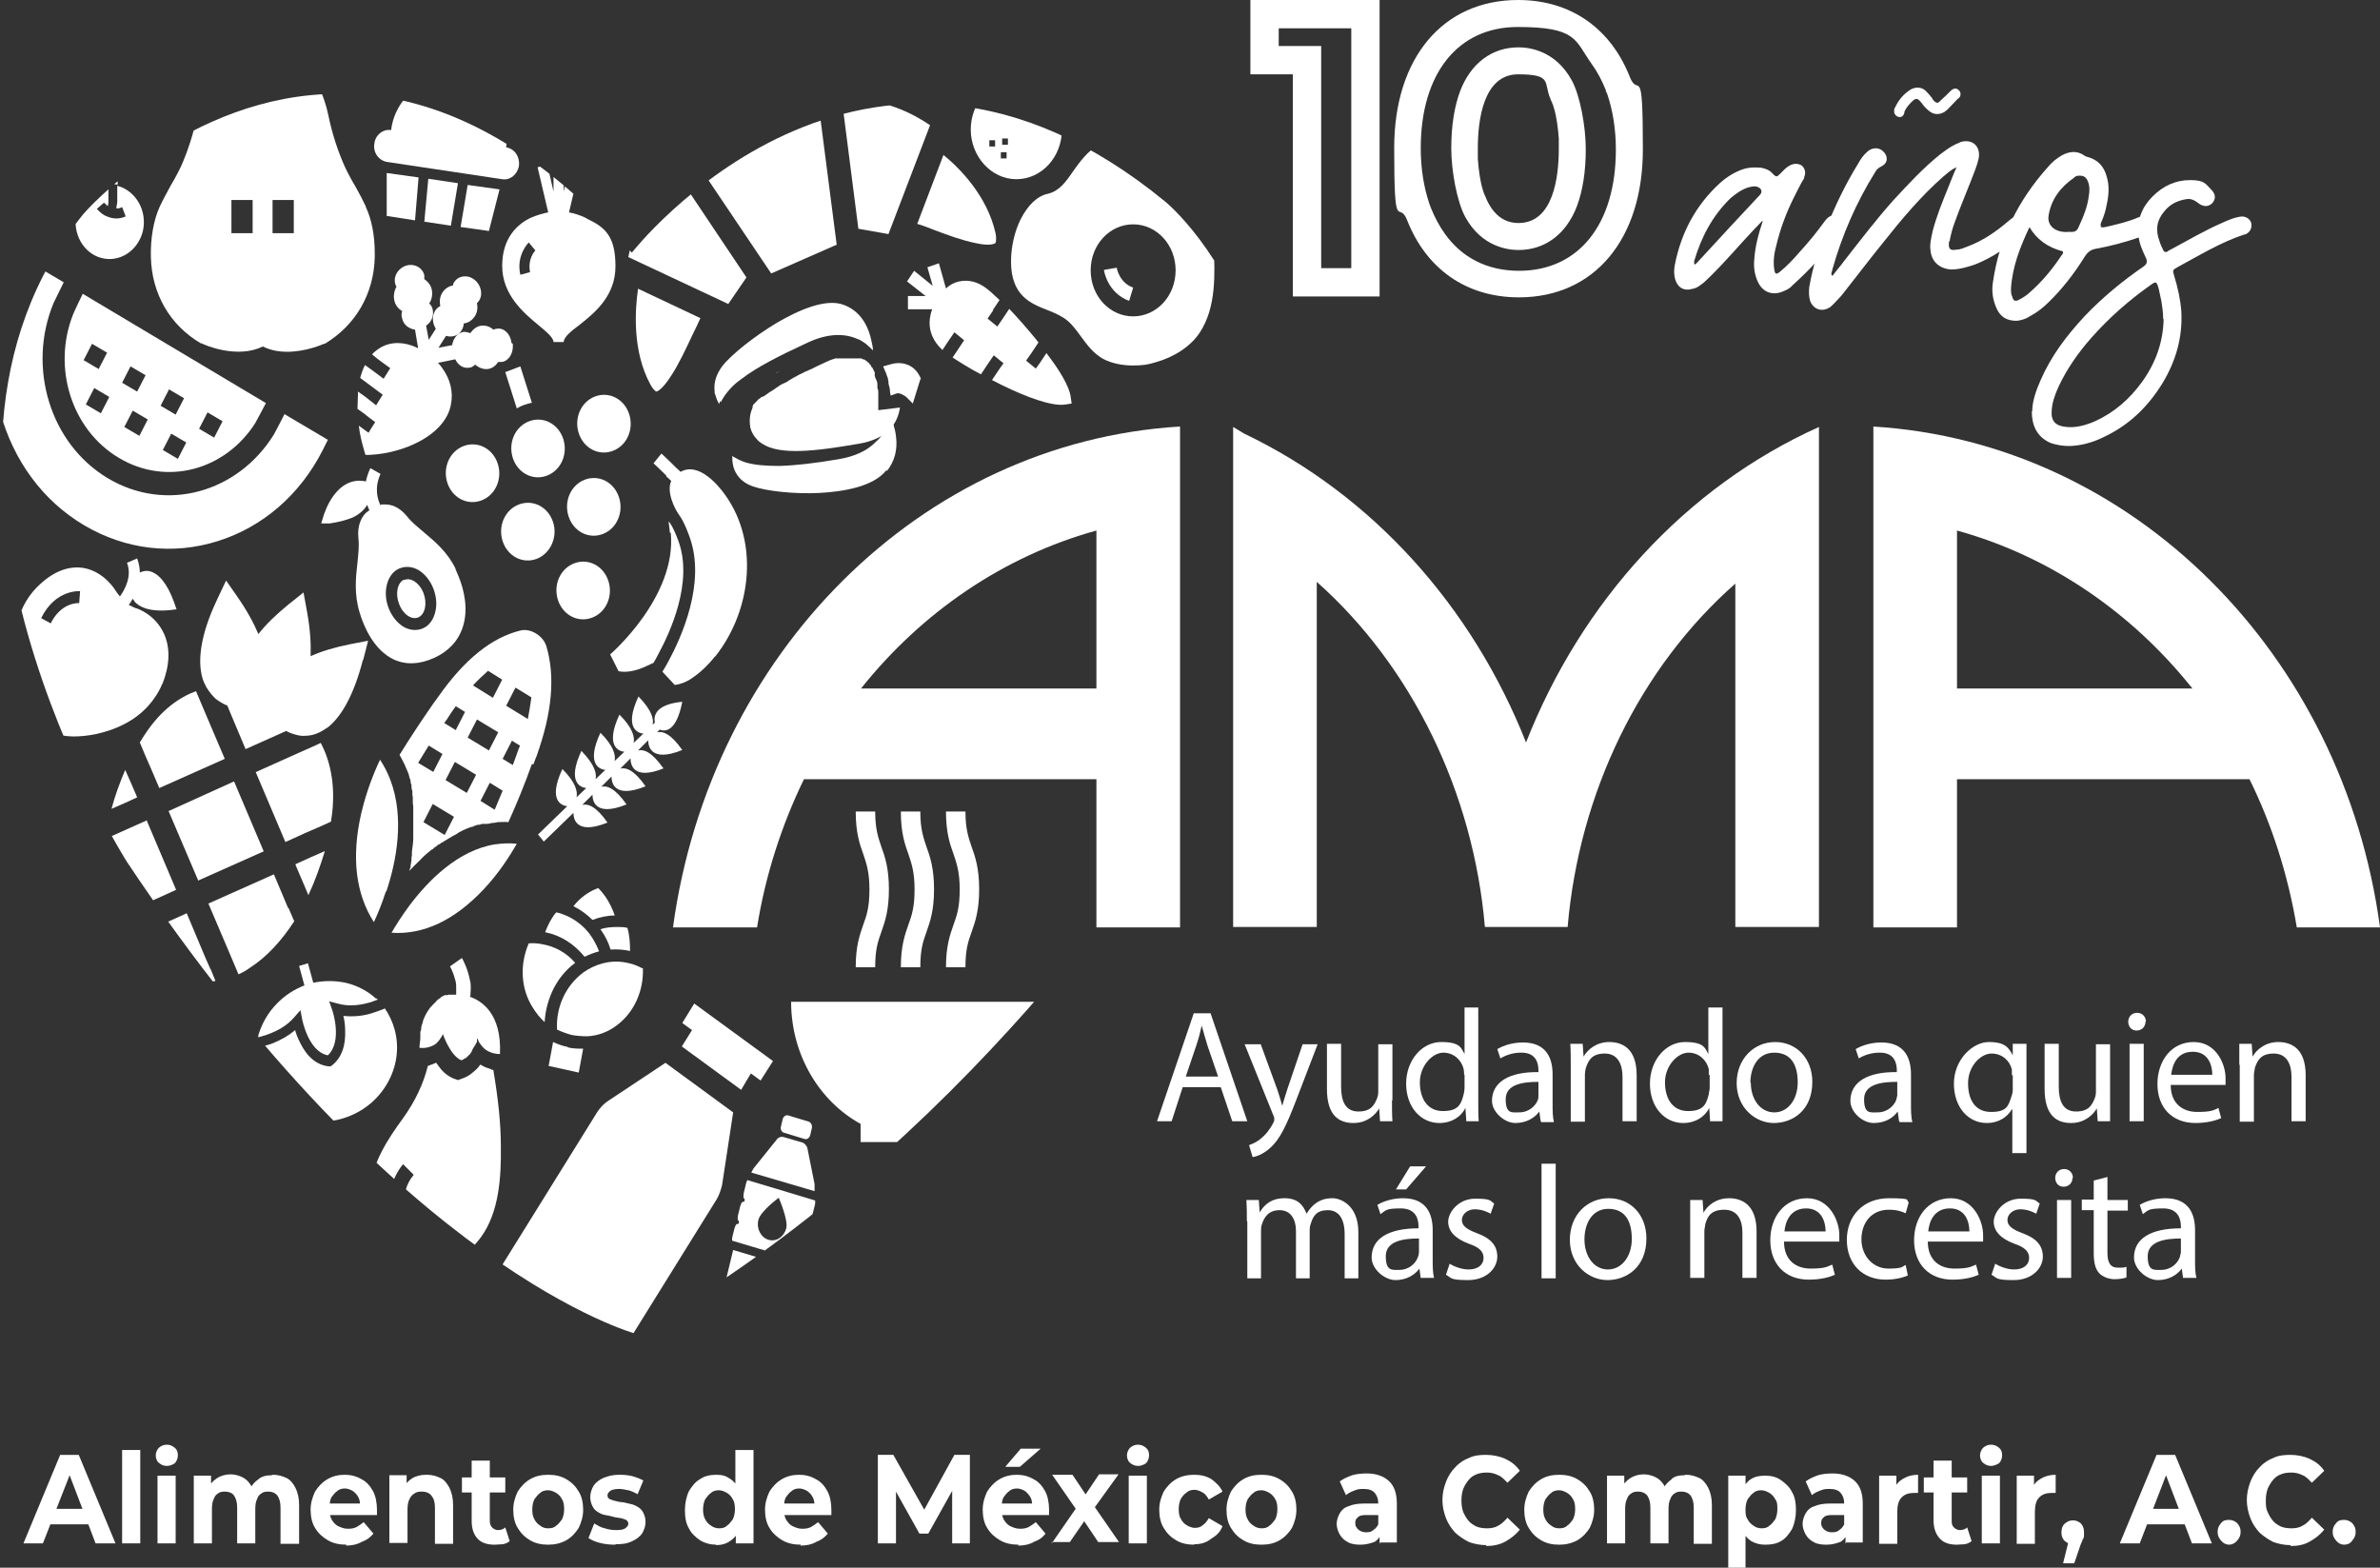 <svg xmlns="http://www.w3.org/2000/svg" xmlns:xlink="http://www.w3.org/1999/xlink" id="Capa_1" viewBox="0 0 537.9 354.3"><rect x="0" y="0" width="537.9" height="354.3" fill="#333333" stroke="none"/><defs><style>      .st0 {        fill: none;      }      .st1 {        clip-path: url(#clippath-1);      }      .st2 {        clip-path: url(#clippath-2);      }      .st3 {        fill: #fff;      }      .st4 {        clip-path: url(#clippath);      }    </style><clipPath id="clippath"><rect class="st0" x="-153.1" y="-128.4" width="792" height="612"></rect></clipPath><clipPath id="clippath-1"><path class="st0" d="M76.5,21.2c-34.2,0-57.6,27.1-57.6,27.1-46.8,57.7,9.8,146.5,9.8,146.5,61.5,92.3,114.9,106.6,114.9,106.6,74.7-41.7,120.6-114.6,120.6-114.6,53.8-96.7-.8-141.2-.8-141.2-68.1-55.9-120.6,11.5-120.6,11.5-24-27.3-46.9-36-66.2-36h-.1Z"></path></clipPath><clipPath id="clippath-2"><rect class="st0" x="-153.1" y="-128.4" width="792" height="612"></rect></clipPath></defs><g class="st4"><g><g class="st1"><g><path class="st3" d="M82.8,46.9c-.8-1.7-1.6-3.2-2.5-4.8-.9-1.5-1.7-3-2.4-4.5-1.5-3.4-2.8-7.2-3.7-11.6-1.7-7.9-5.5-11.8-8.4-13.7-1.4-.9-2.7-1.4-3.8-1.8-.1-2.5,0-8.8,2.9-9.4l-.8-5.1c-1.5.3-3.9,1.2-5.4,4.5-1.9-2.2-6.1-3.6-14.3,4.4,6.7,4.4,10.5,4.6,12.8,3.4v2c-1.1.3-2.6.9-4.1,1.8-2.9,1.9-6.7,5.8-8.4,13.7-1,4.4-2.2,8.2-3.7,11.6-.7,1.5-1.5,3-2.4,4.5-.8,1.5-1.7,3.1-2.5,4.8-1.4,3.1-2.1,7.1-2,11.4.2,8.3,4.3,15.4,11.3,19.5h.2c.4.3,8,3.6,13.8.7,1.8.9,3.7,1.2,5.5,1.2,4.3,0,8.1-1.7,8.3-1.8h.2c7-4.2,11.1-11.3,11.3-19.6v-.9c0-4-.7-7.7-2.1-10.6M57.1,52.7h-4.8v-7.5h4.8v7.5ZM66.4,52.7h-4.8v-7.5h4.8v7.5Z"></path><path class="st3" d="M230.7,18.1c0-.5-.1-.9-.2-1.3,1,.5,2.7.3,5.6-2.3-4.2-3-5.9-1.9-6.5-.7-.4-1-.8-1.6-.8-1.7l-1.3,1s1.3,2.1,1.7,5c-5.5.3-9.8,5.2-9.8,11.2s4.6,11.2,10.3,11.2,10.3-5,10.3-11.2-4-10.5-9.2-11.1M224.9,33.1h-1.3v-1.4h1.3v1.4ZM227.5,35.8h-1.3v-1.4h1.3v1.4ZM227.8,32.7h-1.3v-1.4h1.3v1.4Z"></path><path class="st3" d="M115.6,77.5c-.2-2-1.7-3.5-3.3-3.2-.3,0-.5.1-.8.2-.8-.7-1.7-1-2.7-.9s-1.9.8-2.5,1.7c-.5-.2-1-.3-1.5-.3-1.3.2-2.4,1.4-2.6,3l-3.1.6,1.7-2.7c1.3.4,2.8,0,3.5-1.2.3-.5.5-1,.5-1.6,1-.1,1.9-.7,2.5-1.6.6-.9.7-2,.5-3,.2-.2.4-.4.5-.6.9-1.4.4-3.6-1.1-4.7-1.5-1.2-3.6-.9-4.5.5-.2.2-.3.5-.3.8-1,.2-1.8.7-2.4,1.6-.6.9-.7,2-.5,3.1-.5.2-.9.6-1.2,1.1-.7,1.2-.6,2.7.2,4l-1.6,2.5-.6-3.2c1.2-.8,1.8-2.2,1.5-3.6-.1-.6-.4-1.1-.8-1.4.6-.9.8-2,.6-3.1-.2-1-.9-1.9-1.7-2.4v-.9c-.4-1.7-2.2-2.7-4-2.2s-3,2.3-2.6,4c0,.3.2.5.3.8-.5.9-.7,2-.5,3,.2,1.1.9,2,1.8,2.5-.2.5-.2,1.1,0,1.7.3,1.4,1.5,2.3,2.9,2.5l.7,4.2c-.4-.2-.9-.4-1.4-.6-2.9-1-5.7-.7-7.9,1-.4.3-.8.6-1.1,1l1.1.9,1.2.9,1.8,1.3-1.5,2.4-2-1.5-1.1-.8-1.1-.8c-.5.9-.8,1.9-1.1,2.9l1.2.9,1.2.9,2.7,2-1.5,2.4-1.5-1.2-1.3-1-1.3-.9v.7c0,1-.1,2.1-.1,3.2l1.4,1,1.4,1.1,1.2.9-.9,1.4-.6,1-.7-.5-1.5-1.1c.2,1.9.7,3.9,1.2,5.6l.3,1h1c3.9-.2,8-1.3,11.3-3.1,3.9-2.1,6.4-5,7-8.2.6-2.9-.1-5.8-2-8.4-.3-.4-.6-.8-.9-1.1l3.9-.8c.6,1.3,1.8,2.1,3.1,1.9.5,0,1-.3,1.4-.7.8.7,1.8,1.1,2.8,1s1.8-.7,2.4-1.6h.8c1.6-.2,2.7-2,2.5-4.1"></path><path class="st3" d="M114.4,33.3c1-7.4-4.1-14.3-11.3-15.4-7.2-1.1-13.8,4.1-14.7,11.5-1.8-.3-3.6,1.1-3.8,3.1-.3,2,1,3.8,2.9,4.1l26,3.9c1.8.3,3.5-1.1,3.8-3.1.2-2-1-3.8-2.9-4.1"></path><polygon class="st3" points="95.9 50.1 101.9 51 103.5 41.4 96.8 40.4 95.9 50.1"></polygon><polygon class="st3" points="87.4 39.1 87.4 48.8 93.8 49.8 94.6 40.1 87.4 39.1"></polygon><polygon class="st3" points="104.1 51.3 110.5 52.2 112.9 42.8 105.7 41.8 104.1 51.3"></polygon><path class="st3" d="M29.8,177.4l-1.5-3.4c-1.2,2.8-2.3,5.8-3.1,8.8l3.2-1.4,2.6-1.2-1.2-2.8Z"></path><path class="st3" d="M33.2,185.4l-3.6,1.6-2.9,1.3-2.9,1.3c-.7,5.3-.7,10.6.7,15.5.2.9.5,1.8.8,2.6l2.4-1.1,2.4-1.1,9.7-4.4-6.7-15.8h.1Z"></path><polygon class="st3" points="52.9 176.6 38.1 183.3 44.8 199 59.6 192.4 52.9 176.6"></polygon><path class="st3" d="M75.1,183.5c.7-6.6-.6-11.8-2.6-15.6l-2.4,1.1-2.5,1.1-9.8,4.4,6.7,15.8,4.4-2,3-1.3,2.9-1.3c.1-.7.2-1.4.3-2.1"></path><path class="st3" d="M73.3,192.4l-3.2,1.4-3.3,1.5h0v.2l1.5,3.5,1.4,3.3c1.5-3.2,2.7-6.6,3.7-9.9"></path><path class="st3" d="M46.5,161.4l-1.1-2.6-1.1-2.6c-3.8,1.4-7.8,4.2-11.3,9.4-.5.7-.9,1.4-1.4,2.2l1.3,3.1,1.4,3.2,1.7,4,14.8-6.6-4.3-10.1h0Z"></path><path class="st3" d="M47.6,219.1l-1.2-2.7-4.2-10-9.1,4.1-2.6,1.1-2.5,1.1c2.3,3.4,5.5,5.9,9.4,7.6,3.8,1.6,7.6,2.1,11.3,1.4l-1.1-2.7h0Z"></path><path class="st3" d="M65.1,205.2l-1.3-3.1-1.9-4.5-14.8,6.6,4.6,10.8,1.1,2.6,1.1,2.6c.9-.4,1.8-.9,2.6-1.5,3.9-2.5,7.2-6.2,10-10.5l-1.3-3h-.1Z"></path><path class="st3" d="M82.1,149.1l1.1-4.3-4.1.8c-3.5.7-6.5,1.6-8.9,2.7.1-2.9-.1-6.2-.8-10l-.8-4.4-3.4,2.7c-2.8,2.3-5.1,4.5-6.8,6.7-1.1-2.6-2.7-5.5-4.8-8.5l-2.5-3.6-1.9,4c-3.2,6.7-4.4,12.2-3.8,16.4.2,1.3.5,2.4,1.1,3.4,0,.2.2.3.2.4.6,1,1.3,1.8,2,2.5.8.6,1.6,1.1,2.3,1.4.1,0,.3.1.4.2l.4,1,3.7,8.8,8.5-3.8.7-.3c.2.1.5.3.8.4.8.3,1.7.6,2.7.7.9,0,2,0,3-.4.1,0,.2,0,.3-.1.9-.3,1.8-.9,2.7-1.5,3.2-2.6,5.9-7.7,7.8-15.1"></path><path class="st3" d="M149.9,173.6h0c-2.6-3.7-4.4-4.3-5.7-4l2.3-2.3c0,1,.3,5.2,7.7,2.2h0c-2.6-3.7-4.4-4.3-5.7-4l.6-.6c1.3.5,3.8.4,5.1-6.3h0c-6.1.6-6.5,3.2-6.2,4.7l-.5.5c.3-1.3-.2-3.3-3.2-6.4h0c-3.4,7.3,0,8.3,1.1,8.4l-2.2,2.1c.3-1.3-.2-3.4-3.2-6.4h0c-3.4,7.3,0,8.3,1.1,8.4l-2.2,2.1c.3-1.3-.2-3.4-3.2-6.4h0c-3.4,7.3,0,8.3,1.1,8.4l-2.2,2.1c.3-1.3-.2-3.3-3.2-6.4h0c-3.4,7.3,0,8.3,1.1,8.4l-2.2,2.1c.3-1.3-.2-3.4-3.2-6.4h0c-3.4,7.3,0,8.3,1.1,8.4l-6.6,6.4,1.3,1.6,6.7-6.5c0,1,.3,5.2,7.7,2.2h0c-2.6-3.7-4.4-4.3-5.7-4l2.3-2.3c0,1,.3,5.2,7.7,2.2h0c-2.6-3.7-4.4-4.3-5.7-4l2.3-2.3c0,1,.3,5.2,7.7,2.2h0c-2.6-3.7-4.4-4.3-5.7-4l2.3-2.3c0,1,.3,5.2,7.6,2.2"></path><path class="st3" d="M11.8,38.1v.4h0v.2h0v.3h0v.2h0c0,.3-.2.5-.2.6-.4,1.1-.7,2-.9,2.8-.1.4-.2.7-.2,1,0-.2.1-.6.2-1,.3,0,.7-.1,1-.3l.8,2.1c-1.1.5-2.2.6-3.4.3-.4-.1-.9-.3-1.3-.5-1.1-.6-1.7-1.4-1.8-1.5l.8-.7.8-.7s.4.5,1.1.9h0c.1-.4.2-.9.4-1.4h0c0-.2.2-.4.2-.7v-.2s0-.2.1-.3h0v-.2c0-.1,0-.2.2-.4v-.2s0-.2.1-.2v-.2h0v-.2h0v-.2h0c0-.1,0-.2.1-.3h0c-3.9-.7-7.8,2-8.8,6.2C0,48.4,2.5,52.9,6.6,54s8.3-1.6,9.4-6.1c.9-3.9-.9-7.9-4.2-9.6"></path><path class="st3" d="M26.6,42h-.1v.4h0v.2h0v.2h0v.2h0v1.3h0v1.3h0c0,.5-.2,1-.2,1.5h0c.4,0,.8,0,1.3-.3l.8,2.1c-1.1.5-2.2.6-3.4.3-.4-.1-.9-.3-1.3-.5-1.1-.6-1.7-1.4-1.8-1.5l.8-.7.8-.7s.4.4.9.8c0-.2,0-.4.1-.7h0v-.3h0v-.7h0v-.6h0v-.2c0-.1,0,0,0,0h0v-1h0v-1.2c-3.3.2-6.3,2.6-7.2,6.3-1,4.5,1.5,9,5.6,10.1s8.3-1.6,9.4-6.1c1-4.5-1.5-9-5.7-10.2"></path><path class="st3" d="M22.5,29.6c.4.2.7.4,1.2.5,1.7.5,4.1,0,7-1.6l1.2-.7-.9-1.1c-2.8-3.2-5.2-4.6-7.3-4.1-.2,0-.4.1-.6.2l.5-2-2-.5-2.1,8.9c-4,.8-7.3,3.5-9.6,8v.2h.6c.5.1,1,.3,1.4.5,2-3.9,4.8-6.1,8.2-6.7,2.8,2.3,4.3,5.7,4.4,10.3h0c.6,0,1.2.1,1.8.2h.3v-.3c0-5.1-1.8-9.2-5-11.9l.2-.9c.2.3.5.5.8.8"></path><path class="st3" d="M190.3,22.8l3.7,28.9,6.8,1.2,9.4-24.6c-3.2-2.2-10.9-6.7-19.9-5.5"></path><path class="st3" d="M168.6,23.3c-2.9,1.4-10.3,5.7-13,10.7l18.7,27.8,14.8-6.5-4.4-34.1c-5.1-1.6-13.2.9-16.2,2.1"></path><path class="st3" d="M213.2,35.1l-5.9,15.5c1.1.3,2.4.8,3.9,1.4,2.9,1.1,6.2,2.3,9.1,2.9,3.9.9,4.7,0,4.7,0,0,0,.3-.7,0-2.2-1.9-8.5-8.2-14.8-11.8-17.7"></path><path class="st3" d="M144.2,65.3c-.7,4.8-1.3,14.1,2.8,21.6.7,1.3,1.3,1.6,1.3,1.6,0,0,1.1,0,3.4-3.6,1.7-2.6,3.3-6,4.7-9,.8-1.6,1.4-2.9,1.9-4l-14.2-6.7h.1Z"></path><path class="st3" d="M152.8,39.2h0c-7.3,5.9-10,14.9-10.8,18.9l22.6,10.6,4.1-6-15.8-23.6h-.1Z"></path><path class="st3" d="M103,128.6c-1.9-3.9-4.7-6.2-7.2-8.3-1.4-1.2-2.8-2.3-3.8-3.6-1.9-2.3-3.7-2.7-5-2.7s-.7,0-1,.2c-.6-1.2-1.5-3.8,0-7.1l-2.3-1.3c-.5,1.1-.8,2-1,3-2.8-.6-5.3.5-7.3,3.2-1.5,2-2.1,4.2-2.2,4.3l-.6,2h1.9c2-.3,3.6-.7,5.1-1.3,1.5-.7,2.6-1.6,3.4-2.9h0c.2.5.3.9.5,1.2-.3.2-.5.4-.8.6-.9.9-2,2.7-1.7,5.7.2,1.7,0,3.5-.2,5.5-.4,3.4-.8,7.2.5,11.4.9,3,3.1,8.3,7.6,10.5,2.8,1.3,5.8,1.2,9.2-.3,3.3-1.5,5.5-3.9,6.5-7,1.3-4,.3-8.3-.9-11.3-.3-.7-.6-1.4-.8-1.9M98.4,138.2c-.4,1.8-1.4,3.2-2.8,3.8-1.4.6-3,.5-4.5-.4-1.4-.9-2.5-2.3-3.2-4s-.9-3.6-.5-5.3c.4-1.8,1.4-3.2,2.8-3.8,1.4-.6,3-.5,4.5.4,1.4.9,2.5,2.3,3.2,4,.7,1.8.9,3.6.5,5.3"></path><path class="st3" d="M91.3,131.1c1.5-.7,3.5.6,4.4,2.9s.4,4.8-1.1,5.5-3.5-.6-4.4-3c-.9-2.3-.4-4.8,1.1-5.5"></path><path class="st3" d="M36.7,154.6c1.7-4.3,1.8-8.1.4-11.3-2-4.5-6.2-5.8-6.2-5.8-.3,0-1.1-.5-1.8-.8.3-.4.6-.8.9-1.4,0,.1.1.2.2.3.2.4.5.7.8.9,1.5,1.2,3.9,1.7,7.3,1.4l1.6-.2-.6-1.7c-1.5-4.1-3.4-6.4-5.5-6.9-.8-.2-1.6,0-2.2.3,0-1-.2-2.1-.6-3.2l-2.3,1c1.2,3-.5,6.1-1.6,7.6-.5-.6-.9-1.2-1.1-1.5,0,0-2.4-4-6.9-4.9-3.2-.6-6.6.5-9.9,3.5-2.5,2.2-4.3,5.1-5.3,8.8-1,3.7-1,7.4-.8,9.8.3,3.8,1.3,8.3,3,9.7,0,0,.2.1.2.2,1.6,1,2.7,1.4,3.5,1.6.4.7,1,1.8,2.3,3.2,0,0,.1.1.2.2,1.7,1.4,6,1.2,9.4.5,2.2-.5,5.4-1.4,8.5-3.5,1.9-1.3,3.4-2.8,4.6-4.5.8-1.1,1.4-2.2,1.9-3.4M11.5,140.9l-2.2-1.2c3.2-6.5,8.6-6.1,8.8-6.1l-.2,2.7c-.3,0-4.1-.2-6.5,4.7"></path><path class="st3" d="M151.6,120.4c1.4,14.5-13.7,27.5-13.7,27.5l1.9,3.8c1.6.3,3.2,0,4.7-.5,1.1-.4,2.1-.9,3.2-1.4.2-.3.6-1,1.1-2,2.5-4.6,8-16.2,4.5-25.6h0c-.4-1.1-1.2-3.1-1.9-4,0-.1-.2-.2-.3-.4.2,1.4.3,2.6.3,2.6"></path><path class="st3" d="M153.8,106.6l-1.1-1-1-1-2.2-2.1-1.8,2.2,2.1,2,.8.8h0v.2c.1,0,1.1,1,1.1,1-1.1,2.4.7,6.2,1.8,7.7,1.2,1.6,2.3,4.8,2.3,4.8,3.9,10.5-1.9,23-4.7,28.2-.8,1.5-1.4,2.4-1.4,2.4l2.8,3c1.6-.2,3.1-.9,4.4-1.9,1.7-1.2,3.2-2.7,4.5-4.3,0-.1.2-.2.3-.3,8.3-10.5,10.1-26.6,1.4-37.5-2.4-3-6.1-6.1-9.4-4.1"></path><path class="st3" d="M132.5,49.3c-1.4-.7-2.8-1.1-3.9-1.3l2.4-10.2-2.2-.6-1.4,6.1v-6.2h-2.3v6.2l-1.4-6.1-2.2.6,2.4,10.2c-1.1.2-2.5.6-3.9,1.2-3,1.4-6.5,4.5-6.5,10.9s4.7,10.5,8.1,13.3c1.8,1.5,3.5,2.9,3.5,3.9h2.3c0-1.1,1.7-2.5,3.6-3.9,3.4-2.7,8.1-6.5,8.1-13.2s-2.2-8.8-6.5-10.8M119.8,61.5l-2.2.6c-1-4.4,1.8-7.2,1.9-7.3l1.5,1.8c-.1.1-1.8,1.9-1.2,4.9"></path><path class="st3" d="M224.3,70.2h0l.8-1.2.8-1.2c-1.1-1-2-1.9-2.8-2.5-2.8-2.2-5.2-2-6.7-1.6-1.4.4-2.3,1.2-2.6,1.5l-1.6-5.7-2.6.9,1.2,4.2-4.2-3.4-1.6,2.4,4.2,3.3h-4v3h5.5c-.2.4-.6,1.6-.6,3.2s.6,3.9,2.9,6l.8-1.2.8-1.2,1.1-1.6,2.2,1.8-1,1.5-.8,1.2-.8,1.2c1.7,1.1,3.9,2.5,6.4,3.8l.8-1.2.8-1.2,1.3-1.9,2.2,1.8-1,1.4-.8,1.2-.8,1.2c.9.4,1.7.9,2.6,1.3,4.7,2.3,11,4.8,14.1,4.2l1.3-.2-.2-1.4c-.3-2.6-2.8-6.5-5.5-10l-.8,1.2-.8,1.2-.8,1.1-2.2-1.8,1.2-1.7.8-1.2.8-1.2c-.2-.3-.5-.6-.7-.9-1.9-2.3-4-4.7-5.9-6.7l-.8,1.2-.8,1.2-1.1,1.6-2.2-1.8,1.3-1.9h-.2Z"></path><path class="st3" d="M120.6,172.7c0-.2.7-1.9.7-1.9,3.5-9.8,4.2-17.9,2.2-24.7-.7-2.4-3.6-4.2-5.9-3.6-6.5,1.6-12.6,6.5-18.5,14.9-.4.5-.7,1-1.1,1.5-2.7,3.9-5.3,7.8-7.7,11.7.4.7.8,1.5,1.2,2.3.2.5.4,1,.6,1.4.2.4.3.8.4,1.2h0c0,.1,0,.2.1.3,0,.1,0,.2.1.3,0,.1,0,.2.1.3v.3c0,.2.1.5.2.7v.5c0,.3.1.6.2.9v.3h0v.3c0,.2,0,.5.1.7v1c0,.4,0,.7.1,1.1v4.1c0,.9,0,.4,0,.6v1.4h0v.7h0v.6c0,.9-.2,1.9-.3,2.8v.6c0,.2,0,.5-.1.7v.5h0c0,.3,0,.5-.1.7,0,.2,0,.4-.1.6v.5c-.2.3-.2.5-.3.8.3-.3.5-.5.8-.8,0,0,.1-.1.2-.2,0,0,.1-.2.2-.2.2-.2.4-.4.6-.6s.3-.3.4-.4c.1,0,.2-.2.3-.3,0,0,.1-.1.2-.2.1-.1.2-.2.3-.3,0,0,.2-.2.3-.3.3-.3.6-.5.9-.8.1,0,.2-.2.4-.3.2-.2.4-.4.7-.5.1,0,.2-.2.3-.3.2-.1.4-.3.6-.4,0,0,.1-.1.2-.2,0,0,.2-.1.3-.2h.2c0-.1.2-.2.3-.3,0,0,.1,0,.2-.1,0,0,.1,0,.2-.1.1,0,.2-.2.3-.2.5-.3,1-.6,1.5-.9.1,0,.2-.1.3-.2,0,0,.1,0,.2-.1.2-.1.4-.2.6-.3,0,0,.2-.1.3-.2,0,0,.2-.1.3-.2,0,0,.2-.1.3-.2.2,0,.4-.2.6-.3.6-.3,1.2-.5,1.9-.8h.2c.2,0,.5-.2.7-.3.2,0,.4-.1.6-.2h.3c.3,0,.6-.2.8-.2h1c.4,0,.8-.1,1.1-.2.5,0,1-.1,1.4-.2.8,0,1.6-.1,2.4,0,1.9-4.2,3.7-8.6,5.3-13.1M117.2,169.3c-.2.6-.4,1.1-.6,1.7s-.5,1.3-.7,1.9l-2.3-1.4,2.1-4.1,1.8,1.1c0,.2-.2.5-.3.8M98,174.5l-3.5-2.1c.8-1.3,1.6-2.6,2.4-3.9l3.1,1.9-2.1,4.1h.1ZM103,165l-2.6-1.6c.4-.5.8-1.1,1.1-1.6s.7-1,1-1.5c.2-.2.3-.4.5-.7l2.1,1.3-2.1,4.1h0ZM106.9,154.9c1.1-1.2,2.3-2.3,3.4-3.3l3.2,2-2.1,4.1-4.5-2.8h0ZM100.5,188.7l-4.8-2.9,2.1-4.1,4.8,2.9-2.1,4.1ZM105.5,179.2l-4.8-2.9,2.1-4.1,4.8,2.9-2.1,4.1ZM110.5,169.6l-4.8-2.9,2.1-4.1,4.8,2.9-2.1,4.1ZM114.4,159.5l2.1-4.1,3.6,2.2c-.2,1.6-.5,3.2-.8,4.9l-4.9-3h0ZM108.6,181l2.1-4.1,2.9,1.8c-.6,1.4-1.2,2.9-1.8,4.3l-3.2-2h0Z"></path><path class="st3" d="M112,190.8c-8.5,1.3-15.3,8.3-19.5,13.9-1.7,2.3-3.1,4.5-4,6.1,7.2.5,14.2-2.8,20.8-9.8,3.5-3.7,6-7.7,7.5-10.3-1.6-.2-3.2-.1-4.7.1"></path><path class="st3" d="M87.3,201.5c2.3-6.8,4.2-16.7.9-25.3-.6-1.6-1.4-3.1-2.3-4.5-1.3,2.7-3.1,7.1-4.3,12.3-2.2,9.8-1.2,18,2.9,24.4.8-1.7,1.8-4.1,2.7-6.9"></path><path class="st3" d="M110.9,241.6c-.4-.1-.8-.3-1.2-.4-.4-.2-.8-.4-1.1-.6-.2.2-.4.4-.5.6-.6.7-1.3,1.2-1.9,1.7-.5.3-1,.6-1.6.8l-1.1.4-1.1-.4c-.9-.4-1.8-1-2.6-1.9-.4-.5-.8-1-1.2-1.6h-.1c-.6.3-1.3.5-1.8.7-1,4-2.8,7.9-5.6,11.8-3.5,4.8-6.9,10-7.5,16.1-.3,3.5.5,7.1,2.3,10.3,1.9,3.3,4.6,5.6,7.6,6.7,2.8,1,5.8.8,8.6-.5.6-.3,1.2-.6,1.7-1,1.8-1.1,3.4-2.7,4.9-4.7,4.1-5.6,4.6-13.6,4.5-20.5,0-5.2-.6-10.7-1.7-17.3-.2,0-.4,0-.6-.2M92.5,275.1l-2.8,1.9c-.1-.2-1.1-1.9-1.4-4.5-.3-2.4,0-6,2.8-9.4l2.4,2.4c-3.9,4.7-1.1,9.6-1.1,9.7"></path><path class="st3" d="M106.3,225.2c0-.6.1-1.2.1-1.8s0-1.3-.2-1.9c-.5-2.7-1.7-4.8-1.8-5l-2.7,1.9s.7,1.2,1.1,2.8c.2.5.3,1.1.3,1.8v1.8h-1.6c-.1,0-.2,0-.4.1h-.5s-.2,0-.2.1c0,0-.2,0-.2.1,0,0-.2,0-.2.1,0,0-.2,0-.2.1,0,0-.2,0-.2.2-.4.2-.8.5-1.1.9,0,0-.1.1-.2.2,0,0-.2.2-.3.3,0,0-.1.1-.2.2-.1.1-.2.3-.4.4,0,.1-.2.2-.3.4-.6.8-1.1,1.7-1.5,2.8,0,.1,0,.3-.1.4,0,.2-.1.4-.2.6,0,.1,0,.3-.1.4v.4c0,.2-.1.5-.2.7v1.3c0,.7-.2,1.5-.2,2.3,0,0,1.6.3,3.2-.6,0,0,.1,0,.2-.1.1,0,.2-.2.3-.2s.2-.2.3-.3c.2-.2.4-.4.6-.7,0,0,.1-.2.2-.3,0,0,.1-.2.2-.3l.3-.6s1.6,4.8,4.1,5.9c.3,0,.6-.2.8-.4h.1s.1,0,.2-.1h0c.2-.2.5-.4.7-.7h.1c.2-.3.3-.5.5-.7h0c0-.1,0-.2.1-.3,0,0,0-.1.1-.2,0,0,0-.1.1-.2,0,0,0-.1.1-.2.1-.2.3-.4.4-.6,0,0,0-.1.1-.2.1-.2.2-.4.3-.5v-.2h0v-.2h0v-.2c0-.2.1-.2.1-.2.2.5.4,1,.7,1.3.6.9,1.3,1.4,2,1.7,1.3.6,2.4.5,2.4.5.4-9.2-4.2-12.1-7-13"></path><path class="st3" d="M274.2,55.5v-1.4c-.2-5.9-1.3-13.3-6.8-17.8-2.8-2.2-6-3.9-9.1-4.6-3.8-.9-7.2-.6-10,1-2.5,1.5-4.2,3.8-5.7,5.9-1.7,2.5-3.2,4.6-5.8,5.2-2.4.5-4.5,2.6-6.1,5.7-1.4,2.8-2.2,6.3-2.2,9.6,0,7.7,4.4,9.5,8.3,11,1.3.5,2.6,1.1,3.7,1.8,1.5,1,2.6,2.5,3.7,4,1.4,1.9,2.8,3.9,5.1,5.2,1.9,1,4.3,1.5,6.7,1.5s3.4-.2,5.1-.7c4.3-1.2,8-3.6,10.1-6.8,3.7-5.7,3.4-13.1,3.1-19.7M256.1,71.5c-5.3,0-9.6-4.6-9.6-10.4s4.3-10.4,9.6-10.4,9.6,4.6,9.6,10.4-4.3,10.4-9.6,10.4"></path><path class="st3" d="M252.4,60.5l-2.9.5c0,.2.8,5.2,5.7,7l.9-3c-3.1-1.1-3.7-4.3-3.7-4.5"></path><path class="st3" d="M208.2,85.7l-.3-.6c-1.6-3.3-4.9-3.3-6.5-2.8l-1.8.5c.2.5.4,1,.6,1.4.2.6.4,1.1.5,1.4h0c0,.2,0,.4.1.5v.4h0c0,.4.2.8.3,1.4,0,.5.1,1,.2,1.5.5-.2.9-.3,1.4-.5.8-.2,1.9.7,2,.7l1.6,1.6,1.8-5.8v.3Z"></path><path class="st3" d="M176.2,83.9c-.4.2-.7.4-1,.5.3-.2.7-.4,1-.5"></path><path class="st3" d="M200.5,106.4c1.7-2.2,2.4-4.8,2-7.8-.2-1.8-.8-3.4-1.3-4.7-.2.8-.4,1.5-.7,2.2-.3.7-.6,1.3-1,1.9-.4.7-.9,1.3-1.5,1.8-2,2.1-4.9,3.4-8.6,4-5.3.9-9.6,1.4-13.3,1.5-3.1,0-5.6-.2-7.6-.8-.6-.2-1.1-.4-1.5-.6-.4-.2-.7-.4-1.1-.6-.1,0-.3-.2-.4-.3,0,.7,0,1.4.2,2.2,0,.3.2.6.3,1,.7,1.7,2.1,3,4.1,3.7,3.1,1.1,9.5,1.8,15.2,1.5,5.3-.3,12.1-1.4,15-5.1"></path><path class="st3" d="M198.5,92.7h0v-3.4h0v-.2h0v-.5c0-.4-.1-.7-.2-.9h0v-.4h0v-.2h0v-.3h0c0-.4-.2-.9-.5-1.5,0,0,0-.2-.1-.3h0v-.3h0v-.5s0-.2-.1-.2h0c-.1-.3-.3-.6-.4-.8,0,0,0-.2-.2-.2h0s0-.1-.1-.2c0,0,0-.1-.1-.2h0c0-.1-.1-.2-.2-.3h-.1c0-.1,0-.2-.2-.3,0,0-.1-.1-.2-.2h-.1q0-.1-.1-.2s-.1,0-.2-.1c0,0-.1,0-.2-.2h-.1s-.1,0-.2-.1h-.2s-.2-.1-.3-.2h-3.4c-.1,0,0,0,0,0h-2.5c-.7.2-1.5.5-2.3.9s-2,.9-2.9,1.4c-.1,0-.2.1-.4.2-.2,0-.4.2-.5.2-.2.1-.5.2-.7.3-.3.1-.5.3-.8.4-.4.2-.9.4-1.3.7-.2,0-.3.2-.4.2-.2,0-.3.2-.5.3-.2,0-.3.2-.5.3-.2,0-.3.2-.5.3-.3.2-.7.4-1,.5-.1,0-.2.1-.4.2s-.4.2-.6.4c-.1,0-.2.1-.3.2h0c-.2.1-.4.2-.6.4h0l-.3.2s-.2.1-.3.2h0s-.2.1-.3.2h0s-.1,0-.2.1h-.1c0,.1-.1.2-.2.2h-.1c0,.2-.2.2-.3.3-.1,0-.3.2-.4.3,0,0-.1,0-.2.1,0,0-.1,0-.2.1,0,0-.1,0-.2.1h-.1s-.1,0-.2.1h0s-.1.1-.2.2h0s-.2.1-.3.2c-.1.1-.3.2-.4.4-.1.1-.3.3-.4.4,0,0-.1.1-.2.2-.1.1-.2.2-.3.3h0v.2h-.1v.2h0v.2q0,0,0,0h0c-.2.5-.4,1-.5,1.5-.2,1-.2,2,0,3.1.3,1.1.8,1.9,1.5,2.6.3.4.7.7,1.2,1,4,2.6,11.9,1.7,21.7,0,6.8-1.1,8.9-4.8,9.4-8.2M191,79h0M193.6,80h.1-.1M170.8,87.1h0M168.5,88.8h0M166.8,90.4h0"></path><path class="st3" d="M162.9,90.9c.2-.3.3-.6.5-.9.3-.5.6-.9,1-1.4.8-1,1.8-2,3.1-2.9,3.5-2.7,8.4-5.2,15.1-8.3,4.3-2,8.2-2.2,11.4-.7,0,0,.2,0,.3.1.5.3,1,.6,1.4.9.6.5,1.1,1,1.6,1.5,0-.7-.2-1.5-.4-2.4-.9-4-3-6.7-6.2-7.9-4.2-1.6-10.6,1.4-15.2,4.1-5,3-10.2,7.1-12.3,9.8-1.3,1.8-1.9,3.6-1.7,5.5,0,.4,0,.7.2,1,.2.8.5,1.4.8,2,.1-.2.2-.5.3-.7"></path><path class="st3" d="M87,227.9c-.3.1-.6.3-1,.4-.3.1-.7.3-1.1.4-.5.2-1,.3-1.6.5-2,.5-3.9.6-5.7.4.2.8.4,1.9.4,3,.2,3.7-.8,6.5-3,8.2l-.3.2h-.4c-2.7-.3-4.9-2.1-6.5-5.4-.5-1-.9-2-1.1-2.8-1.4,1.2-3.1,2.2-5.1,3-.6.2-1.1.4-1.6.5-.4.1-.8.2-1.1.3-.4,0-.8.2-1.1.2-.2,1.9,0,3.7.4,5.5,1.1,4.1,3.7,7.4,7.4,9.4,3.7,1.9,8,2.3,12.1,1s7.6-4,9.8-7.8,2.8-8.1,1.7-12.2c-.5-1.8-1.3-3.5-2.3-4.9"></path><path class="st3" d="M85.1,225.8c-1.9-1.8-4.4-3.1-7-3.7-2.4-.5-4.9-.5-7.3,0l-1.2-4.4-2,.6,1.2,4.4c-2.3.9-4.5,2.3-6.2,4.1-2,2-3.4,4.5-4.2,7.1,0,.2,0,.4-.1.5.4,0,.8-.2,1.2-.3.4-.1.8-.2,1.2-.4,1.9-.7,4.1-1.8,5.8-3.8l1.4-1.6.4,2.1s1.4,7.3,5.8,8.1c3.4-3.2,1-10.2,1-10.2l-.7-2,1.9.5c2.4.7,4.8.4,6.7-.1.4-.1.9-.2,1.3-.4.4-.1.8-.3,1.1-.4-.1-.1-.3-.2-.4-.4"></path><path class="st3" d="M4.6,58l9.8,5.8s-1.9,3.9-2.3,4.7c-6,14.5-.8,31.8,12.3,39.6s29.3,3.3,37.5-9.9c.4-.7,2.4-4.6,2.4-4.6l9.8,5.8-1.2,2.4c-5.1,10-13.5,17.3-23.7,20.5s-20.9,1.9-30.2-3.6S3,104.1,0,93c-2.9-11-1.8-22.6,3.3-32.7l1.2-2.4h0Z"></path><path class="st3" d="M60.1,91.1l-41.4-24.7s-1.9,3.9-2.2,4.7c-4.7,11.9-.4,26,10.4,32.4,10.7,6.4,24,2.8,30.8-7.9.4-.7,2.4-4.5,2.4-4.5M46.9,93.2l3.4,2-1.9,3.7-3.4-2,1.9-3.7ZM38.7,98l3.4,2-1.9,3.7-3.4-2,1.9-3.7ZM38.2,88l3.4,2-1.9,3.7-3.4-2,1.9-3.7ZM30,92.8l3.4,2-1.9,3.7-3.4-2,1.9-3.7ZM29.5,82.8l3.4,2-1.9,3.7-3.4-2,1.9-3.7ZM21.3,87.7l3.4,2-1.9,3.7-3.4-2,1.9-3.7ZM20.8,77.7l3.4,2-1.9,3.7-3.4-2,1.9-3.7Z"></path><path class="st3" d="M184.1,267.6l-1.6-8c-.1-.6-.7-1.3-1.2-1.4l-4.1-1.2c-.6-.2-1.3,0-1.7.6l-4.9,6.1c-.3.3-.6.9-.8,1.3l14.3,4.2v-1.6"></path><path class="st3" d="M163,293.7c-.1.6.2,1.2.7,1.4l12.4,3.7c.6.2,1.1-.2,1.3-.8l2.7-11.2-14.4-4.3-2.7,11.2h0Z"></path><path class="st3" d="M177.2,256l4.6,1.4c.6.2,1.1-.2,1.3-.8l.4-1.7c.1-.6-.2-1.2-.7-1.4l-4.6-1.4c-.6-.2-1.1.2-1.3.8l-.4,1.7c-.2.6.2,1.3.7,1.4"></path><path class="st3" d="M183.1,275.2c.2,0,.4-.4.6-1l.5-2c0-.3.1-.6,0-.9l-15.3-4.6c-.1.2-.2.5-.3.8l-.5,2.1c-.1.6-.1,1.2,0,1.2.2,0,.2.3.2.5s-.2.4-.4.3c-.2,0-.4.4-.6,1l-.5,2c-.1.6-.1,1.2,0,1.2.2,0,.2.3.2.5s-.2.4-.4.3c-.2,0-.4.4-.6,1l-.5,2c0,.3-.1.6,0,.8l15.4,4.6c.1-.2.2-.5.3-.8l.5-2.1c.1-.6.1-1.2,0-1.2-.2,0-.2-.3-.2-.5s.2-.4.4-.3c.2,0,.4-.4.6-1l.5-2.1c.1-.6.1-1.2,0-1.2-.2,0-.2-.3-.2-.5s.2-.3.4-.3M173.7,280.2c-1.7-.5-2.8-2.5-2.3-4.5s4.6-5,4.6-5c0,0,2.2,5,1.7,6.9s-2.2,3.1-4,2.6"></path><path class="st3" d="M235.8,226.4h-57c0,12,6.4,22.5,15.7,27.6v4.1h25.7v-4.1c9.3-5.1,15.7-15.5,15.7-27.6"></path><path class="st3" d="M193.4,218.6h4.4c0-4,.6-5.8,1.4-8,.8-2.3,1.7-4.8,1.7-9.6s-.9-7.4-1.7-9.6c-.7-2.1-1.4-4-1.4-8h-4.4c0,4.8.9,7.4,1.7,9.6.7,2.1,1.4,4,1.4,8s-.6,5.8-1.4,8c-.8,2.3-1.7,4.8-1.7,9.6"></path><path class="st3" d="M203.6,218.6h4.4c0-4,.6-5.8,1.4-8,.8-2.3,1.7-4.8,1.7-9.6s-.9-7.4-1.7-9.6c-.7-2.1-1.4-4-1.4-8h-4.4c0,4.8.9,7.4,1.7,9.6.7,2.1,1.4,4,1.4,8s-.6,5.8-1.4,8c-.8,2.3-1.7,4.8-1.7,9.6"></path><path class="st3" d="M213.8,218.6h4.4c0-4,.6-5.8,1.4-8,.8-2.3,1.7-4.8,1.7-9.6s-.9-7.4-1.7-9.6c-.7-2.1-1.4-4-1.4-8h-4.4c0,4.8.9,7.4,1.7,9.6.7,2.1,1.4,4,1.4,8s-.6,5.8-1.4,8c-.8,2.3-1.7,4.8-1.7,9.6"></path><polygon class="st3" points="154.1 236.5 167.5 246.3 169.7 242.6 171.9 244.2 174.7 239.8 156.9 226.8 154.2 231.2 156.4 232.8 154.1 236.5"></polygon><path class="st3" d="M163.2,267.8l2.5-16.4-15.3-11.2-13.1,8.7c-.8.5-1.8,1.6-2.3,2.4l-24.3,39.1,27,19.7,24.3-39.1c.5-.8,1-2.3,1.2-3.2"></path><path class="st3" d="M138.9,206.8c-.8-2.3-2-4.4-3.7-6.1-2.2.8-4.1,2.2-5.6,4.1,1.6.8,3,1.8,4.3,3.1,1.6-.6,3.3-1,5.1-1"></path><path class="st3" d="M138,214.6c1.4-.1,2.9,0,4.3.3h.1c0-1.7-.1-3.5-.6-5.2-.8-.2-1.5-.2-2.3-.2-1.3,0-2.6.1-3.8.5,1,1.4,1.8,2.9,2.3,4.6"></path><path class="st3" d="M132.2,216.2c1-.5,2.1-.9,3.2-1.2-.6-1.5-1.3-2.8-2.2-4-1.4-1.8-3.2-3.2-5.3-4.1-.7-.3-1.5-.6-2.2-.7-1.1,1.3-1.9,2.9-2.5,4.5h.1c3.5.7,6.5,2.7,8.8,5.5"></path><path class="st3" d="M130,217.6c-2-2.3-4.6-3.7-7.4-4.2-1-.2-2.1-.3-3.1-.2-2,4.6-1.9,10.1.9,14.5.8,1.3,1.7,2.4,2.7,3.3.1-2.3.7-4.6,1.6-6.7,1.2-2.7,3-5,5.3-6.7"></path><path class="st3" d="M145.1,218.8c-1-.5-1.9-.9-2.9-1.1-1.9-.5-4-.5-5.9,0-1.6.4-3.1,1.1-4.5,2.1h0c-4,3-6.2,7.9-5.9,12.9,1.1.5,2.2.9,3.3,1.2,1.1.2,2.3.3,3.5.3,2.3-.1,4.6-.9,6.6-2.4,4.1-3,6.2-8,6-13"></path><path class="st3" d="M128.3,236.6c-1.1-.2-2.2-.6-3.3-1.1l-1,5.4,6.8,1.5,1-5.4c-1.2,0-2.3,0-3.5-.3h0Z"></path><path class="st3" d="M112.5,104.8c-1.1-3.4-4.5-5.2-7.7-4s-4.8,4.9-3.7,8.3c1.1,3.4,4.5,5.2,7.7,4,3.2-1.2,4.8-4.9,3.7-8.3"></path><path class="st3" d="M134.5,89.6c-3.2,1.2-4.8,4.9-3.7,8.3,1.1,3.4,4.5,5.2,7.7,4s4.8-4.9,3.7-8.3c-1.1-3.4-4.5-5.2-7.7-4"></path><path class="st3" d="M125,118c-1.1-3.4-4.5-5.2-7.7-4s-4.8,4.9-3.7,8.3c1.1,3.4,4.5,5.2,7.7,4,3.1-1.2,4.8-4.9,3.7-8.3"></path><path class="st3" d="M129.8,127.3c-3.2,1.2-4.8,4.9-3.7,8.3,1.1,3.4,4.5,5.2,7.7,4s4.8-4.9,3.7-8.3c-1.1-3.4-4.5-5.2-7.7-4"></path><path class="st3" d="M132.2,108.4c-3.2,1.2-4.8,4.9-3.7,8.3,1.1,3.4,4.5,5.2,7.7,4s4.8-4.9,3.7-8.3c-1.1-3.4-4.5-5.2-7.7-4"></path><path class="st3" d="M123.6,107.5c3.2-1.2,4.8-4.9,3.7-8.3-1.1-3.4-4.5-5.2-7.7-4s-4.8,4.9-3.7,8.3c1.1,3.4,4.5,5.2,7.7,4"></path><path class="st3" d="M120.2,91l-2.6-8.2-3.4,1.3,2.6,8.2c.5-.3,1.1-.6,1.7-.8s1.2-.4,1.8-.5"></path></g></g><g class="st2"><g><path class="st3" d="M152.2,209.6h18.9c1.9-11.9,5.6-23.2,10.6-33.5h66.1v33.5h18.9v-113.2h-.1c-58.6,3.6-106.1,51.4-114.5,113.2M247.8,155.6h-53.2c13.7-17.2,32.2-29.9,53.2-35.7v35.7Z"></path><path class="st3" d="M519,209.6h18.9c-8.3-61.8-55.9-109.6-114.5-113.2h0v113.2h18.9v-33.5h66.1c5.1,10.3,8.7,21.6,10.7,33.5M442.3,155.6v-35.7c21,5.8,39.5,18.5,53.2,35.7h-53.2Z"></path><path class="st3" d="M344.9,167.8c-12.1-30.6-34.6-55.9-63.7-69.8l-2.5-1.5v113h18.9v-78c21.5,19.1,35.4,47.6,38,78h18.7c2.6-30.3,16.3-58.6,37.9-77.6v77.6h18.9v-113c-30.3,13.6-53.8,39.7-66.2,71.3"></path><path class="st3" d="M5.3,348.8l8.3-20h4.2l8.3,20h-4.5l-6.7-17.6h1.7l-6.9,17.6h-4.4ZM9.4,344.5l1.2-3.5h9.6l1.2,3.5h-12Z"></path><rect class="st3" x="27.6" y="327.7" width="4.1" height="21.1"></rect><path class="st3" d="M37.7,331.3c-.8,0-1.3-.3-1.8-.7s-.7-1.1-.7-1.7.3-1.3.7-1.7c.5-.4,1-.7,1.8-.7s1.3.3,1.8.7c.5.4.7,1,.7,1.7s-.3,1.4-.7,1.8c-.5.3-1,.6-1.8.6M35.6,333.5h4.1v15.3h-4.1v-15.3Z"></path><path class="st3" d="M61.7,333.3c1.2,0,2.1.3,3,.7.9.4,1.6,1.3,2.1,2.3s.8,2.3.8,3.8v8.8h-4.2v-8.2c0-1.3-.3-2.1-.7-2.7-.5-.6-1.2-.9-2-.9s-1.2.1-1.6.4c-.5.3-.8.7-1,1.3-.3.6-.4,1.3-.4,2.3v7.7h-4.1v-8.1c0-1.3-.3-2.1-.7-2.7s-1.2-.9-2-.9-1.2.1-1.6.4c-.5.3-.8.7-1,1.3-.3.6-.4,1.3-.4,2.3v7.7h-4.1v-15.3h3.9v4.3l-.8-1.3c.5-1,1.2-1.8,2.1-2.4.9-.6,2-.9,3.1-.9s2.5.4,3.4,1.1,1.6,1.8,2,3.3l-1.4-.4c.5-1.1,1.2-2.1,2.2-2.8.7-.7,1.8-1,3.1-1"></path><path class="st3" d="M78.3,349.1c-1.6,0-3-.3-4.2-1s-2.2-1.6-2.9-2.8c-.7-1.1-1-2.6-1-4.1s.4-2.8,1-4.1c.7-1.1,1.6-2.1,2.8-2.8,1.2-.7,2.5-1,3.9-1s2.6.3,3.8,1c1.2.6,2,1.6,2.6,2.7s.9,2.6.9,4.3v1.1h-11.5v-2.6h9.3l-1.6.7c0-.8-.1-1.6-.4-2.1-.3-.6-.7-1-1.2-1.4-.5-.3-1.2-.6-1.8-.6s-1.3.1-1.8.6c-.5.3-.9.9-1.3,1.4-.3.6-.4,1.3-.4,2.1v.7c0,.9.1,1.6.5,2.3.4.6.8,1.1,1.4,1.4.7.3,1.3.6,2.2.6s1.4-.1,2-.4c.5-.3,1-.6,1.6-1.1l2.2,2.6c-.7.8-1.4,1.4-2.5,1.8-1.3.7-2.4.9-3.7.9"></path><path class="st3" d="M96.5,333.3c1.2,0,2.1.3,3,.7.9.4,1.6,1.3,2.1,2.3s.8,2.3.8,3.8v8.8h-4.1v-8.2c0-1.3-.3-2.1-.8-2.7s-1.2-.9-2.1-.9-1.2.1-1.7.4-.9.7-1.2,1.4c-.3.6-.4,1.4-.4,2.3v7.5h-4.1v-15.3h3.9v4.3l-.8-1.3c.5-1,1.2-1.8,2.2-2.4.7-.4,1.8-.7,3-.7"></path><path class="st3" d="M104.4,333.9h9.8v3.4h-9.8v-3.4ZM111.8,349.1c-1.7,0-3-.4-3.9-1.4s-1.3-2.3-1.3-4.1v-13.5h4.1v13.5c0,.7.1,1.1.5,1.6.3.3.8.6,1.3.6s1.2-.1,1.7-.6l1,3.1c-.4.3-.9.6-1.6.7-.5,0-1.2.1-1.8.1"></path><path class="st3" d="M123.9,349.1c-1.6,0-2.9-.3-4.1-1s-2.1-1.6-2.8-2.8c-.7-1.1-1-2.6-1-4.1s.4-2.8,1-4.1c.7-1.1,1.6-2.1,2.8-2.8,1.2-.7,2.5-1,4.1-1s2.9.3,4.1,1,2.1,1.6,2.8,2.8c.7,1.1,1,2.6,1,4.1s-.4,2.8-1,4.1c-.7,1.1-1.6,2.1-2.8,2.8-1.3.7-2.6,1-4.1,1M123.9,345.4c.7,0,1.3-.1,1.8-.6.5-.3.9-.9,1.3-1.4.3-.6.5-1.4.5-2.3s-.1-1.7-.5-2.3c-.3-.6-.8-1.1-1.3-1.4s-1.2-.6-1.8-.6-1.3.1-1.8.6c-.5.3-.9.9-1.3,1.4-.3.6-.5,1.4-.5,2.3s.1,1.6.5,2.3c.3.6.8,1.1,1.3,1.4.5.4,1,.6,1.8.6"></path><path class="st3" d="M139.1,349.1c-1.2,0-2.4-.1-3.5-.4-1.2-.3-2-.7-2.6-1.1l1.3-3.3c.7.4,1.4.9,2.4,1.1.9.3,1.7.4,2.6.4s1.6-.1,2-.4.7-.6.7-1-.1-.6-.5-.9c-.3-.1-.7-.3-1.2-.4s-1-.1-1.7-.3-1.2-.3-1.8-.4c-.7-.1-1.2-.4-1.7-.7-.5-.3-.9-.7-1.2-1.3s-.5-1.3-.5-2.1.3-1.8.8-2.6c.5-.7,1.3-1.3,2.2-1.7,1-.4,2.1-.7,3.5-.7s2,.1,3,.3c1,.3,1.8.6,2.5,1l-1.3,3.1c-.7-.4-1.3-.7-2.1-.9-.7-.1-1.3-.3-2-.3s-1.6.1-2,.4-.7.6-.7,1,.1.7.5.9c.3.1.7.3,1.2.4s1,.3,1.7.3c.7.1,1.2.3,1.8.4s1.2.4,1.7.7c.5.3.9.7,1.2,1.3.3.6.5,1.3.5,2.1s-.3,1.8-.8,2.6c-.5.7-1.3,1.3-2.2,1.7-1.2.6-2.4.7-3.8.7"></path><path class="st3" d="M161.9,349.1c-1.3,0-2.5-.3-3.7-1-1-.7-2-1.6-2.5-2.7-.7-1.1-.9-2.6-.9-4.1s.3-3,.9-4.3c.7-1.1,1.4-2.1,2.5-2.7,1-.7,2.2-1,3.7-1s2.2.3,3.1.9,1.6,1.4,2.1,2.6c.5,1.1.8,2.7.8,4.4s-.3,3.3-.7,4.4c-.5,1.1-1.2,2-2.1,2.6-.9.7-2.1,1-3.3,1M162.5,345.4c.7,0,1.3-.1,1.8-.6.5-.3.9-.9,1.3-1.4.3-.6.5-1.4.5-2.3s-.1-1.7-.5-2.3c-.3-.6-.8-1.1-1.3-1.4s-1.2-.6-1.8-.6-1.3.1-1.8.6c-.5.3-.9.9-1.3,1.4-.3.6-.5,1.4-.5,2.3s.1,1.6.5,2.3c.3.6.8,1.1,1.3,1.4.5.4,1.2.6,1.8.6M166.3,348.8v-7.7c.1,0-.1-4.5-.1-4.5v-8.9h4.1v21.1h-4Z"></path><path class="st3" d="M181,349.1c-1.6,0-3-.3-4.2-1s-2.2-1.6-2.9-2.8c-.7-1.1-1-2.6-1-4.1s.4-2.8,1-4.1c.7-1.1,1.6-2.1,2.8-2.8,1.2-.7,2.5-1,3.9-1s2.6.3,3.8,1c1.2.6,2,1.6,2.6,2.7s.9,2.6.9,4.3v1.1h-11.5v-2.6h9.3l-1.6.7c0-.8-.1-1.6-.4-2.1-.3-.6-.7-1-1.2-1.4-.5-.3-1.2-.6-1.8-.6s-1.3.1-1.8.6c-.5.3-.9.9-1.3,1.4-.3.6-.4,1.3-.4,2.1v.7c0,.9.1,1.6.5,2.3.4.6.8,1.1,1.4,1.4.7.3,1.3.6,2.2.6s1.4-.1,2-.4c.5-.3,1-.6,1.6-1.1l2.2,2.6c-.7.8-1.4,1.4-2.5,1.8-1.2.7-2.4.9-3.7.9"></path><polygon class="st3" points="198.4 348.8 198.4 328.8 201.9 328.8 209.8 342.8 208 342.8 215.7 328.8 219.2 328.8 219.2 348.8 215.2 348.8 215.2 335.5 216 335.5 209.8 346.6 207.8 346.6 201.6 335.5 202.5 335.5 202.5 348.8 198.4 348.8"></polygon><path class="st3" d="M230.2,349.1c-1.6,0-3-.3-4.2-1s-2.2-1.6-2.9-2.8c-.7-1.1-1-2.6-1-4.1s.4-2.8,1-4.1c.7-1.1,1.6-2.1,2.8-2.8,1.2-.7,2.5-1,3.9-1s2.6.3,3.8,1c1.2.6,2,1.6,2.6,2.7s.9,2.6.9,4.3v1.1h-11.5v-2.6h9.3l-1.6.7c0-.8-.1-1.6-.4-2.1s-.7-1-1.2-1.4c-.5-.3-1.2-.6-1.8-.6s-1.3.1-1.8.6c-.5.3-.9.9-1.3,1.4-.3.6-.4,1.3-.4,2.1v.7c0,.8.1,1.6.5,2.3.4.6.8,1.1,1.4,1.4.7.3,1.3.6,2.2.6s1.4-.1,2-.4c.5-.3,1-.6,1.6-1.1l2.2,2.6c-.7.9-1.4,1.4-2.5,1.8-1.2.7-2.4.9-3.7.9M227.2,331.5l3.5-4.1h4.5l-4.7,4.1h-3.3Z"></path><polygon class="st3" points="237.7 348.8 244 339.7 243.9 342.1 237.8 333.3 242.4 333.3 246.2 339 244.5 339 248.4 333.2 252.8 333.2 246.6 341.8 246.6 339.4 252.9 348.5 248.2 348.5 244.1 342.4 245.8 342.7 241.8 348.5 237.7 348.5 237.7 348.8"></polygon><path class="st3" d="M257.2,331.3c-.8,0-1.3-.3-1.8-.7-.5-.4-.7-1.1-.7-1.7s.3-1.3.7-1.7c.5-.4,1-.7,1.8-.7s1.3.3,1.8.7c.5.4.7,1,.7,1.7s-.3,1.4-.7,1.8c-.5.3-1,.6-1.8.6M255.1,333.5h4.1v15.3h-4.1v-15.3Z"></path><path class="st3" d="M269.9,349.1c-1.6,0-2.9-.3-4.1-1s-2.1-1.6-2.8-2.8c-.7-1.1-1-2.6-1-4.1s.4-2.8,1-4.1c.7-1.1,1.6-2.1,2.8-2.8,1.2-.7,2.6-1,4.1-1s2.8.3,3.9,1c1,.7,2,1.7,2.5,2.8l-3.1,1.8c-.4-.7-.8-1.3-1.4-1.6-.5-.3-1.2-.6-1.8-.6s-1.3.1-1.8.6c-.5.3-1,.9-1.3,1.4-.3.6-.5,1.4-.5,2.3s.1,1.7.5,2.3c.3.6.8,1.1,1.3,1.4s1.2.6,1.8.6,1.3-.1,1.8-.6c.5-.3,1-.9,1.4-1.6l3.1,1.8c-.5,1.3-1.3,2.1-2.5,2.8-1.2,1-2.5,1.3-3.9,1.3"></path><path class="st3" d="M285.1,349.1c-1.6,0-2.9-.3-4.1-1s-2.1-1.6-2.8-2.8c-.7-1.1-1-2.6-1-4.1s.4-2.8,1-4.1c.7-1.1,1.6-2.1,2.8-2.8,1.2-.7,2.5-1,4.1-1s2.9.3,4.1,1,2.1,1.6,2.8,2.8c.7,1.1,1,2.6,1,4.1s-.4,2.8-1,4.1c-.7,1.1-1.6,2.1-2.8,2.8-1.2.7-2.5,1-4.1,1M285.1,345.4c.7,0,1.3-.1,1.8-.6.5-.3.9-.9,1.3-1.4.3-.6.5-1.4.5-2.3s-.1-1.7-.5-2.3c-.3-.6-.8-1.1-1.3-1.4s-1.2-.6-1.8-.6-1.3.1-1.8.6c-.5.3-.9.9-1.3,1.4-.3.6-.5,1.4-.5,2.3s.1,1.6.5,2.3c.3.6.8,1.1,1.3,1.4.5.4,1.2.6,1.8.6"></path><path class="st3" d="M307.5,349.1c-1,0-2.1-.1-2.9-.6-.8-.4-1.4-1-1.8-1.7s-.7-1.6-.7-2.4.3-1.7.7-2.4c.4-.7,1-1.3,2-1.6.9-.4,2.1-.6,3.5-.6h3.8v2.6h-3.3c-.9,0-1.6.1-2,.6-.4.3-.5.7-.5,1.3s.3,1,.7,1.4c.4.3.9.6,1.7.6s1.3-.1,1.8-.6c.5-.3.9-.9,1.2-1.6l.7,2c-.3,1-.8,1.7-1.6,2.3-1,.4-2.1.7-3.3.7M311.8,348.8v-3l-.3-.7v-5.4c0-1-.3-1.7-.8-2.3-.5-.6-1.3-.9-2.5-.9s-1.4.1-2.2.4c-.8.3-1.3.6-1.8,1l-1.4-3.1c.8-.6,1.7-1,2.8-1.4,1-.3,2.2-.4,3.3-.4,2.1,0,3.8.6,5,1.7s1.8,2.8,1.8,5.1v8.8h-3.8v.2Z"></path><path class="st3" d="M335.9,349.2c-1.4,0-2.8-.3-3.9-.7-1.2-.6-2.2-1.3-3.1-2.1-.9-1-1.6-2-2.1-3.3s-.8-2.7-.8-4.1.3-2.8.8-4.1c.5-1.3,1.2-2.4,2.1-3.3.9-1,2-1.7,3.1-2.1,1.2-.6,2.5-.7,3.9-.7s3,.3,4.3.9,2.4,1.4,3.3,2.7l-2.8,2.7c-.7-.7-1.3-1.4-2.1-1.7-.8-.4-1.6-.6-2.5-.6s-1.7.1-2.4.4c-.8.3-1.3.7-1.8,1.3-.5.6-.9,1.3-1.2,2-.3.9-.4,1.7-.4,2.6s.1,1.8.4,2.6c.3.7.7,1.4,1.2,2s1.2,1,1.8,1.3c.7.3,1.6.4,2.4.4s1.7-.1,2.5-.6c.8-.4,1.4-1,2.1-1.8l2.8,2.7c-.9,1.1-2,2-3.3,2.7-1.2.7-2.8,1-4.3,1"></path><path class="st3" d="M352.4,349.1c-1.6,0-2.9-.3-4.1-1s-2.1-1.6-2.8-2.8c-.7-1.1-1-2.6-1-4.1s.4-2.8,1-4.1c.7-1.1,1.6-2.1,2.8-2.8,1.2-.7,2.5-1,4.1-1s2.9.3,4.1,1,2.1,1.6,2.8,2.8c.7,1.1,1,2.6,1,4.1s-.4,2.8-1,4.1c-.7,1.1-1.6,2.1-2.8,2.8-1.3.7-2.6,1-4.1,1M352.4,345.4c.7,0,1.3-.1,1.8-.6.5-.3.9-.9,1.3-1.4.3-.6.5-1.4.5-2.3s-.1-1.7-.5-2.3c-.3-.6-.8-1.1-1.3-1.4s-1.2-.6-1.8-.6-1.3.1-1.8.6c-.5.3-.9.9-1.3,1.4-.3.6-.5,1.4-.5,2.3s.1,1.6.5,2.3c.3.6.8,1.1,1.3,1.4.5.4,1,.6,1.8.6"></path><path class="st3" d="M381,333.3c1.2,0,2.1.3,3,.7.9.4,1.6,1.3,2.1,2.3s.8,2.3.8,3.8v8.8h-4.1v-8.2c0-1.3-.3-2.1-.7-2.7-.5-.6-1.2-.9-2-.9s-1.2.1-1.6.4c-.5.3-.8.7-1,1.3-.3.6-.4,1.3-.4,2.3v7.7h-4.1v-8.1c0-1.3-.3-2.1-.7-2.7-.5-.6-1.2-.9-2-.9s-1.2.1-1.6.4c-.5.3-.8.7-1,1.3-.3.6-.4,1.3-.4,2.3v7.7h-4.1v-15.3h3.9v4.3l-.8-1.3c.5-1,1.2-1.8,2.1-2.4s2-.9,3.1-.9,2.5.4,3.4,1.1,1.6,1.8,2,3.3l-1.4-.4c.5-1.1,1.2-2.1,2.2-2.8.5-.7,1.7-1,3-1"></path><path class="st3" d="M390.6,354.3v-20.8h3.9v7.7c0,0,0,4.5,0,4.5v8.6h-4.1,0ZM398.9,349.1c-1.2,0-2.2-.3-3.1-.8-.9-.6-1.6-1.4-2.1-2.6-.5-1.1-.8-2.7-.8-4.4s.3-3.3.7-4.4c.5-1.1,1.2-2,2.1-2.6.9-.6,2-.8,3.3-.8s2.5.3,3.5,1,2,1.6,2.5,2.7c.7,1.1.9,2.6.9,4.1s-.3,3-.9,4.3c-.7,1.1-1.4,2.1-2.5,2.7-1,.6-2.2.8-3.5.8M398.1,345.4c.7,0,1.3-.1,1.8-.6.5-.3.9-.9,1.3-1.4.3-.6.5-1.4.5-2.3s0-1.7-.5-2.3c-.3-.6-.8-1.1-1.3-1.4s-1.2-.6-1.8-.6-1.3.1-1.8.6c-.5.3-.9.9-1.3,1.4-.3.6-.5,1.4-.5,2.3s0,1.6.5,2.3c.3.6.8,1.1,1.3,1.4.5.4,1.2.6,1.8.6"></path><path class="st3" d="M412.8,349.1c-1,0-2.1-.1-2.9-.6-.8-.4-1.4-1-1.8-1.7-.4-.7-.7-1.6-.7-2.4s.3-1.7.7-2.4c.4-.7,1-1.3,2-1.6.9-.4,2.1-.6,3.5-.6h3.8v2.6h-3.3c-.9,0-1.6.1-2,.6-.4.3-.5.7-.5,1.3s.3,1,.7,1.4c.4.3.9.6,1.7.6s1.3-.1,1.8-.6c.5-.3.9-.9,1.2-1.6l.7,2c-.3,1-.8,1.7-1.6,2.3-1,.4-2,.7-3.3.7M417.1,348.8v-3l-.3-.7v-5.4c0-1-.3-1.7-.8-2.3-.5-.6-1.3-.9-2.5-.9s-1.4.1-2.2.4-1.3.6-1.8,1l-1.4-3.1c.8-.6,1.7-1,2.8-1.4,1-.3,2.2-.4,3.3-.4,2.1,0,3.8.6,5,1.7s1.8,2.8,1.8,5.1v8.8h-3.8v.2Z"></path><path class="st3" d="M424.7,348.8v-15.3h3.9v4.4l-.5-1.3c.4-1.1,1-1.8,2-2.4s2.1-.9,3.4-.9v4.1h-.9c-1.2,0-2.1.3-2.8,1s-1,1.8-1,3.3v7.2h-4.1Z"></path><path class="st3" d="M434.8,333.9h9.8v3.4h-9.8v-3.4ZM442.3,349.1c-1.7,0-3-.4-3.9-1.4s-1.4-2.3-1.4-4.1v-13.5h4.1v13.5c0,.7,0,1.1.5,1.6.3.3.8.6,1.3.6s1.2-.1,1.7-.6l1,3.1c-.4.3-.9.6-1.6.7-.5,0-1.2.1-1.7.1"></path><path class="st3" d="M450,331.3c-.8,0-1.3-.3-1.8-.7-.5-.4-.7-1.1-.7-1.7s.3-1.3.7-1.7c.5-.4,1-.7,1.8-.7s1.3.3,1.8.7c.5.4.7,1,.7,1.7s-.3,1.4-.7,1.8c-.5.3-1.2.6-1.8.6M447.9,333.5h4.1v15.3h-4.1v-15.3Z"></path><path class="st3" d="M455.8,348.8v-15.3h3.9v4.4l-.5-1.3c.4-1.1,1-1.8,2-2.4s2.1-.9,3.4-.9v4.1h-.9c-1.2,0-2.1.3-2.8,1s-1,1.8-1,3.3v7.2h-4.1Z"></path><path class="st3" d="M466.3,353.2l1.7-6.8.5,2.6c-.8,0-1.3-.3-1.8-.7s-.8-1.1-.8-2,.3-1.6.8-2,1-.7,1.8-.7,1.3.3,1.8.7c.5.6.7,1.1.7,2v.7c0,.3,0,.6-.3.9,0,.3-.3.7-.5,1.3l-1.4,4.1h-2.5Z"></path><path class="st3" d="M479.1,348.8l8.3-20h4.2l8.3,20h-4.5l-6.7-17.6h1.7l-6.8,17.6h-4.5ZM483.3,344.5l1.2-3.5h9.4l1.2,3.5h-11.8Z"></path><path class="st3" d="M503.8,349.1c-.7,0-1.3-.3-1.8-.9s-.8-1.1-.8-2,.3-1.4.8-2,1-.7,1.8-.7,1.3.3,1.8.7c.5.6.8,1.1.8,2s-.3,1.4-.8,2-1.2.9-1.8.9"></path><path class="st3" d="M517.7,349.2c-1.4,0-2.8-.3-3.9-.7-1.2-.6-2.2-1.3-3.1-2.1-.9-1-1.6-2-2.1-3.3s-.8-2.7-.8-4.1.3-2.8.8-4.1c.5-1.3,1.2-2.4,2.1-3.3.9-1,2-1.7,3.1-2.1,1.2-.6,2.5-.7,3.9-.7s3,.3,4.3.9,2.4,1.4,3.3,2.7l-2.8,2.7c-.7-.7-1.3-1.4-2.1-1.7-.8-.4-1.6-.6-2.5-.6s-1.7.1-2.4.4c-.8.3-1.3.7-1.8,1.3s-.9,1.3-1.2,2c-.3.9-.4,1.7-.4,2.6s0,1.8.4,2.6c.3.7.7,1.4,1.2,2s1.2,1,1.8,1.3c.7.3,1.6.4,2.4.4s1.7-.1,2.5-.6c.8-.4,1.4-1,2.1-1.8l2.8,2.7c-.9,1.1-2,2-3.3,2.7-1.2.7-2.6,1-4.3,1"></path><path class="st3" d="M529.8,349.1c-.7,0-1.3-.3-1.8-.9s-.8-1.1-.8-2,.3-1.4.8-2,1-.7,1.8-.7,1.3.3,1.8.7c.5.6.8,1.1.8,2s-.3,1.4-.8,2c-.4.6-1,.9-1.8.9"></path><path class="st3" d="M398.5,49.7c-.8.8-1.6,1.7-2.3,2.4-3.3,3.5-6.4,7.2-9.8,10.5-.7.7-1.4,1.4-2.2,1.9-.5.4-1.1.7-1.8.8-1.7.5-3.1-.2-3.7-1.9-.4-1.1-.4-2.3-.2-3.4,1.4-7.3,4.7-13.6,10.3-18.7,1.6-1.4,3.5-2.6,5.6-3.2,1.1-.3,2.4-.3,3.6-.2,1,.2,1.9.5,2.6,1.3,1,1.1,1.1.6,1.8,0,.7-.7,1.3-1.4,2.1-1.8.9-.5,1.9-.5,2.7,0,.7.6,1,1.6.6,2.5,0,.5-.3.8-.5,1.1-.7,1.3-1.3,2.5-1.9,3.7-1.7,3.4-3,6.9-3.9,10.6-.5,1.8-.8,3.7-.5,5.6.2,1.1.4,1.2,1.3.5,1.6-1.3,3-2.8,4.3-4.3,2.1-2.3,4-4.6,5.8-7.1,1-1.4,2.2-1.7,3.2-1,1.1.8,1.3,2.1.3,3.4-3.1,4.5-6.8,8.5-10.8,12.1-.5.6-1.2,1-2,1.3-2.4,1.1-4.7.3-5.8-2.1-.8-1.7-1-3.5-.8-5.3.2-2.7.9-5.5,1.8-8.1,0-.3.2-.5,0-1M383,59.8c.5-.3.6-.5.8-.7,4.6-5,9.3-10.1,14-15.1.6-.7.3-1.5-.7-1.8-.7-.2-1.4,0-2.1.2-1.5.5-2.7,1.4-3.9,2.4-4.1,4-6.6,8.8-8.2,14.2v.7h.1Z"></path><path class="st3" d="M414.1,62.4c.9-1.2,1.8-2.2,2.6-3.3,3.6-4.6,7.1-9.2,11-13.6,3.4-3.7,6.9-7.5,10.9-10.7,1.1-.8,2.1-1.6,3.4-2.2.4-.2.8-.3,1.1-.5,2.7-.8,4.6,1,4.1,3.7-.2.9-.5,1.8-.8,2.6-1.5,4-3.2,7.9-4.6,11.8-.5,1.3-.8,2.5-1.1,3.9,0,.2,0,.3-.2.5-.2,1.7.2,2.1,1.8,1.8.8,0,1.6-.4,2.4-.7,3.5-1.3,6.5-3.4,9.3-5.8.4-.3.8-.7,1.3-.9.8-.5,1.8-.3,2.4.4.7.6.8,1.6.4,2.4-.2.5-.5.8-.8,1.1-3.4,2.8-6.9,5.3-11,6.9-1.8.6-3.5,1.1-5.4,1.1-2.6-.2-4.4-1.8-4.6-4.4-.2-1.4.2-2.8.5-4.3.9-3.4,2.2-6.6,3.5-9.8.6-1.4,1.1-2.9,1.9-4.6-1.4.6-2.1,1.4-3,2.1-5,4.4-9.3,9.5-13.5,14.8-3.1,3.8-6.1,7.8-9.2,11.7-.6.8-1.4,1.5-2.1,2.3-.4.4-.8.8-1.3,1-1.7.8-3.4,0-4-1.7-.3-1-.3-2.1-.2-3.1.8-4.6,2.2-9.1,3.9-13.5,2-5,4.3-9.8,7.2-14.5.5-.9,1.1-1.8,1.9-2.5,1.1-1.1,2.7-1.2,3.7-.2,1.2,1.1,1.1,2.7-.4,3.4-.6.3-1.1.7-1.4,1.3-4.3,6.9-7.5,14.3-9.7,22.1,0,.3-.2.5-.2.8s0,.2.2.5M433.4,19.8c.8,0,1.4.3,1.9.8s1,1.1,1.4,1.6c0,.2.2.3.3.5.7.7,1,.7,1.6,0,.7-.6,1.4-1.3,2.1-2,.2-.2.4-.4.6-.5.5-.3,1.1-.2,1.4.2.4.3.5.8.3,1.4-.2.2-.2.4-.5.5-.8.8-1.5,1.6-2.3,2.4-.2.2-.4.3-.6.5-1.2.8-2.6.8-3.7-.2-.6-.5-1.1-1-1.5-1.6-.2-.2-.3-.4-.5-.6-.5-.5-.8-.6-1.4-.2-.9.8-1.7,1.7-2.1,2.7v.2c-.2.8-.8,1.1-1.4.9-.6-.2-1-.8-.9-1.4,0-.2,0-.5.2-.7.7-1.5,1.7-2.8,3-3.7.6-.5,1.3-.8,2.1-.8"></path><path class="st3" d="M474.8,51.3c.5.2.8,0,1.1,0,2.6-.6,5.2-1.2,7.7-2.3.5-.2.8-.3,1.4-.2.8.2,1.5.7,1.8,1.5.2.9,0,1.7-.8,2.2-.7.6-1.5.8-2.4,1.1-3.2,1.1-6.5,2-9.8,2.6-1.3.2-2,.8-2.7,1.9-2.3,3.7-5,7.2-8.1,10.2-1.2,1.2-2.6,2.3-4.1,3.1-.9.6-2,1-3.1,1.1-2.2,0-3.7-.8-4.6-2.9-.8-1.8-1.1-3.7-.8-5.7,1.4-10,5.7-18.6,12.4-26.1.9-1.1,2-2,3.2-2.7,1.7-.9,3.4-1.1,5,0,.2.2.5.3.9.4,2.2.6,3.6,2.1,4.2,4.3.7,2.2.5,4.4,0,6.6-.2,1.2-.6,2.4-1.1,3.6-.2.4-.3.7-.2,1.1M458.7,51.3c-2.2,4.6-3.9,9.1-4.2,13.9,0,.7,0,1.3.3,1.9.2.8.6,1.1,1.4.7.8-.4,1.6-.9,2.3-1.5,2.9-2.5,5.4-5.5,7.5-8.7.2-.2.4-.5.2-.8-3.5-.9-6-2.8-7.6-5.6M467.5,52.4c.8,0,1.7.2,2.2-.9,1.1-2.4,2.1-4.7,2.4-7.3.2-1.1.2-2.3-.3-3.4-.4-.8-.9-1.1-1.8-1.1s-.9.2-1.3.5c-3,2.1-5.1,4.8-5.7,8.5-.3,1.7.7,3,2.3,3.5.7.2,1.4.3,2.2.2"></path><path class="st3" d="M459.3,93c0-2.4.9-4.8,1.9-7.1,2.4-5.5,5.9-10.1,10-14.5,4-4.2,8.5-7.9,13.3-11.2.7-.5.9-1.1.5-1.9-.8-1.7-1.6-3.4-1.7-5.3-.3-3.4.8-6.2,3.2-8.6,2.4-2.4,5.2-3.7,8.5-3.7s3.5.9,4.8,2.2c1,1,1,2.1.2,3-.8.8-1.8.9-2.9.2-.8-.6-1.7-1.3-2.9-1.1-2,.3-3.7,1.1-5,2.7-1.8,2.1-2.1,4.3-1.1,6.9.2.7.5,1.3.8,1.9.2.5.5.5.9.4.2-.2.5-.4.8-.5,3.9-2.1,7.8-4.4,12-6.2,1.1-.5,2.3-1,3.5-1.2,1.3-.3,2.4.4,2.7,1.4.2,1.1-.2,2.1-1.4,2.6h-.2c-5.4,1.8-10.1,4.7-15.1,7.4-1.1.6-1.1.7-.7,2,.8,2.6,1.4,5.3,1.6,8,.3,5.8-1.2,11.1-4.2,16.1-3.3,5.4-7.6,9.6-13.4,12.3-2.4,1.2-5,1.9-7.6,2-1.5,0-3.1-.2-4.6-.8-2.9-1.4-4-3.9-4-7.1M488.9,72.1c0-1.4-.2-2.7-.4-4-.2-.9-.4-1.9-.6-2.8-.5-1.8-.6-1.8-2.1-.7-4.8,3.4-9.2,7.3-13.1,11.7-3,3.4-5.6,7.1-7.5,11.2-.8,1.8-1.4,3.5-1.5,5.3-.2,2.4.9,3.5,3.4,3.7,2.2.2,4.3-.4,6.4-1.3,4.4-2,7.9-5.1,10.7-9,3-4.2,4.7-8.9,4.8-14.1"></path><path class="st3" d="M267.3,245.7l-2.5,7.7h-3.3l8.3-24.4h3.8l8.3,24.4h-3.4l-2.6-7.7h-8.7.1ZM275.3,243.3l-2.4-7c-.5-1.6-.9-3.1-1.3-4.5h0c-.3,1.4-.7,2.9-1.2,4.4l-2.4,7.1h7.4-.1Z"></path><path class="st3" d="M284.9,235.9l3.8,10.4c.4,1.2.8,2.5,1.1,3.6h0c.3-1,.7-2.4,1.1-3.6l3.5-10.3h3.4l-4.8,12.5c-2.3,6-3.8,9.1-6,11-1.6,1.4-3.1,1.9-3.9,2l-.8-2.7c.8-.3,1.8-.7,2.8-1.6.9-.7,1.9-1.9,2.7-3.5.2-.3.2-.6.2-.8s0-.4-.2-.8l-6.5-16.1h3.6Z"></path><path class="st3" d="M314.6,248.6c0,1.8,0,3.4.1,4.8h-2.8l-.2-2.9h0c-.8,1.4-2.7,3.3-5.8,3.3s-6-1.5-6-7.7v-10.2h3.2v9.7c0,3.3,1,5.6,3.9,5.6s3.6-1.5,4.2-2.9c.2-.5.3-1,.3-1.6v-10.7h3.2v12.7h-.1Z"></path><path class="st3" d="M334.1,227.7v21.2c0,1.6,0,3.3.1,4.5h-2.8l-.2-3h0c-1,2-3.1,3.4-5.9,3.4-4.2,0-7.5-3.6-7.5-8.9s3.6-9.4,7.9-9.4,4.5,1.3,5.3,2.7h0v-10.5h3.2-.1ZM330.9,243c0-.4,0-.9-.1-1.4-.5-2-2.2-3.7-4.6-3.7s-5.3,2.9-5.3,6.7,1.8,6.5,5.2,6.5,4.1-1.4,4.7-3.8c.1-.4.2-.9.2-1.4v-3h-.1Z"></path><path class="st3" d="M348.2,253.4l-.3-2.2h0c-1,1.4-2.9,2.6-5.4,2.6s-5.3-2.5-5.3-5c0-4.2,3.8-6.6,10.5-6.5v-.4c0-1.4-.4-4.1-4-4-1.6,0-3.3.5-4.6,1.3l-.7-2.1c1.5-.9,3.6-1.5,5.8-1.5,5.4,0,6.7,3.7,6.7,7.2v6.6c0,1.5,0,3,.3,4.2h-2.9v-.2ZM347.7,244.5c-3.4,0-7.4.5-7.4,3.9s1.4,3,3,3c2.3,0,3.8-1.5,4.3-2.9.1-.3.1-.7.1-1v-3Z"></path><path class="st3" d="M355,240.6c0-1.8,0-3.3-.1-4.7h2.8l.2,2.9h0c.9-1.6,2.9-3.3,5.8-3.3s6.2,1.4,6.2,7.5v10.4h-3.2v-10.1c0-2.8-1.1-5.2-4-5.2s-3.7,1.5-4.3,3.3c-.1.4-.2,1-.2,1.5v10.6h-3.2v-12.8h0Z"></path><path class="st3" d="M389.3,227.7v21.2c0,1.6,0,3.3,0,4.5h-2.8l-.2-3h0c-1,2-3.1,3.4-5.9,3.4-4.2,0-7.5-3.6-7.5-8.9s3.6-9.4,7.9-9.4,4.5,1.3,5.3,2.7h0v-10.5h3.2,0ZM386.2,243c0-.4,0-.9,0-1.4-.5-2-2.2-3.7-4.6-3.7s-5.3,2.9-5.3,6.7,1.8,6.5,5.2,6.5,4.1-1.4,4.7-3.8c0-.4.2-.9.2-1.4v-3h-.1Z"></path><path class="st3" d="M409.6,244.5c0,6.5-4.5,9.3-8.7,9.3s-8.4-3.5-8.4-9,3.9-9.3,8.7-9.3,8.4,3.7,8.4,9M395.7,244.7c0,3.8,2.2,6.7,5.3,6.7s5.3-2.9,5.3-6.8-1.5-6.7-5.3-6.7-5.4,3.5-5.4,6.8"></path><path class="st3" d="M429.2,253.4l-.3-2.2h0c-1,1.4-2.8,2.6-5.4,2.6s-5.3-2.5-5.3-5c0-4.2,3.8-6.6,10.5-6.5v-.4c0-1.4-.4-4.1-4-4-1.6,0-3.3.5-4.6,1.3l-.7-2.1c1.5-.9,3.6-1.5,5.8-1.5,5.4,0,6.7,3.7,6.7,7.2v6.6c0,1.5,0,3,.3,4.2h-2.9v-.2ZM428.7,244.5c-3.4,0-7.4.5-7.4,3.9s1.4,3,3,3c2.3,0,3.8-1.5,4.3-2.9,0-.3.2-.7.2-1v-3h0Z"></path><path class="st3" d="M454.7,250.7h0c-1,1.7-2.9,3.1-5.7,3.1-4.1,0-7.4-3.5-7.4-8.9s4.2-9.4,7.9-9.4,4.5,1.3,5.4,3h0v-2.6h3.1c0,1.5,0,3,0,4.8v19.9h-3.2v-9.9ZM454.7,243c0-.4,0-.9,0-1.3-.5-2-2.2-3.6-4.6-3.6s-5.3,2.8-5.3,6.7,1.7,6.5,5.2,6.5,3.9-1.3,4.6-3.5c.2-.5.3-1.1.3-1.5v-3.3h-.1Z"></path><path class="st3" d="M476.9,248.6c0,1.8,0,3.4,0,4.8h-2.8l-.2-2.9h0c-.8,1.4-2.7,3.3-5.8,3.3s-6-1.5-6-7.7v-10.2h3.2v9.7c0,3.3,1,5.6,3.9,5.6s3.6-1.5,4.2-2.9c.2-.5.3-1,.3-1.6v-10.7h3.2v12.7h-.1Z"></path><path class="st3" d="M484.9,230.9c0,1.1-.8,2-2,2s-1.9-.9-1.9-2,.8-2,2-2,2,.9,2,2M481.3,235.9h3.2v17.5h-3.2v-17.5Z"></path><path class="st3" d="M490.6,245.2c0,4.3,2.8,6.1,6,6.1s3.7-.4,4.8-.9l.6,2.3c-1.1.5-3.1,1.1-5.8,1.1-5.4,0-8.6-3.6-8.6-8.8s3.1-9.5,8.2-9.5,7.2,5,7.2,8.2,0,1.1,0,1.5h-12.3ZM500,242.9c0-2-.8-5.2-4.4-5.2s-4.6,2.9-4.9,5.2h9.3Z"></path><path class="st3" d="M506.1,240.6c0-1.8,0-3.3,0-4.7h2.8l.2,2.9h0c.9-1.6,2.9-3.3,5.8-3.3s6.2,1.4,6.2,7.5v10.4h-3.2v-10.1c0-2.8-1.1-5.2-4-5.2s-3.7,1.5-4.3,3.3c0,.4-.2,1-.2,1.5v10.6h-3.2v-12.8h0Z"></path><path class="st3" d="M281.8,276c0-1.8,0-3.3-.1-4.8h2.8l.2,2.8h0c1-1.7,2.6-3.2,5.6-3.2s4.2,1.5,5,3.5h0c.6-1,1.3-1.8,2-2.3,1.1-.8,2.2-1.2,3.9-1.2s5.8,1.5,5.8,7.7v10.4h-3.1v-10c0-3.4-1.3-5.4-3.8-5.4s-3.3,1.3-3.8,2.9c-.2.5-.3,1-.3,1.6v10.9h-3.1v-10.6c0-2.8-1.2-4.8-3.7-4.8s-3.5,1.6-4,3.2c-.2.5-.2,1-.2,1.6v10.6h-3.1v-12.9h0Z"></path><path class="st3" d="M321.1,288.9l-.3-2.2h0c-1,1.4-2.9,2.6-5.4,2.6s-5.4-2.5-5.4-5.1c0-4.3,3.8-6.6,10.6-6.6v-.4c0-1.4-.4-4.1-4-4.1s-3.4.5-4.6,1.3l-.7-2.1c1.5-.9,3.6-1.5,5.8-1.5,5.4,0,6.7,3.7,6.7,7.2v6.6c0,1.5,0,3,.3,4.2h-3ZM320.6,279.9c-3.5,0-7.4.6-7.4,4s1.4,3.1,3,3.1c2.3,0,3.8-1.5,4.3-3,.1-.3.2-.7.2-1v-3.1h-.1ZM322.3,263.6l-4.5,5.2h-2.3l3.2-5.2h3.6Z"></path><path class="st3" d="M327.6,285.6c1,.6,2.7,1.3,4.3,1.3,2.3,0,3.4-1.2,3.4-2.6s-.9-2.4-3.3-3.2c-3.2-1.2-4.7-2.9-4.7-5s2.3-5.2,6.1-5.2,3.3.5,4.3,1.1l-.8,2.3c-.7-.4-2-1-3.6-1s-2.9,1.1-2.9,2.4,1,2.1,3.4,3c3,1.1,4.6,2.7,4.6,5.3s-2.4,5.3-6.6,5.3-3.7-.5-5-1.2l.8-2.4h0Z"></path><rect class="st3" x="348.4" y="263" width="3.2" height="25.9"></rect><path class="st3" d="M372.1,279.9c0,6.5-4.5,9.4-8.8,9.4s-8.5-3.5-8.5-9.1,3.9-9.4,8.8-9.4,8.5,3.7,8.5,9.1M358.1,280.1c0,3.9,2.2,6.8,5.3,6.8s5.4-2.9,5.4-6.9-1.5-6.8-5.3-6.8-5.4,3.5-5.4,6.9"></path><path class="st3" d="M382,276c0-1.8,0-3.3,0-4.8h2.8l.2,2.9h0c.9-1.7,2.9-3.3,5.8-3.3s6.2,1.5,6.2,7.5v10.5h-3.2v-10.2c0-2.9-1.1-5.2-4.1-5.2s-3.8,1.5-4.3,3.3c0,.4-.2,1-.2,1.5v10.6h-3.2v-12.9h0Z"></path><path class="st3" d="M403.2,280.6c0,4.3,2.8,6.1,6,6.1s3.7-.4,4.9-.9l.6,2.3c-1.1.5-3.1,1.1-5.9,1.1-5.4,0-8.7-3.6-8.7-8.9s3.2-9.5,8.3-9.5,7.3,5.1,7.3,8.3,0,1.2,0,1.5h-12.4,0ZM412.6,278.3c0-2-.8-5.2-4.4-5.2s-4.7,3-4.9,5.2h9.4,0Z"></path><path class="st3" d="M431.3,288.2c-.8.4-2.7,1-5.1,1-5.3,0-8.8-3.6-8.8-9s3.7-9.4,9.5-9.4,3.6.5,4.5.9l-.7,2.5c-.8-.4-2-.8-3.8-.8-4,0-6.2,3-6.2,6.7s2.6,6.6,6.1,6.6,3-.5,3.9-.8l.5,2.4h0Z"></path><path class="st3" d="M435.7,280.6c0,4.3,2.8,6.1,6,6.1s3.7-.4,4.9-.9l.6,2.3c-1.1.5-3.1,1.1-5.9,1.1-5.4,0-8.7-3.6-8.7-8.9s3.2-9.5,8.3-9.5,7.3,5.1,7.3,8.3,0,1.2,0,1.5h-12.4,0ZM445.1,278.3c0-2-.8-5.2-4.4-5.2s-4.7,3-4.9,5.2h9.4,0Z"></path><path class="st3" d="M450.9,285.6c1,.6,2.7,1.3,4.3,1.3,2.3,0,3.4-1.2,3.4-2.6s-.9-2.4-3.3-3.2c-3.2-1.2-4.7-2.9-4.7-5s2.3-5.2,6.1-5.2,3.3.5,4.3,1.1l-.8,2.3c-.7-.4-2-1-3.6-1s-2.9,1.1-2.9,2.4,1,2.1,3.4,3c3,1.1,4.6,2.7,4.6,5.3s-2.4,5.3-6.6,5.3-3.7-.5-5-1.2l.8-2.4h0Z"></path><path class="st3" d="M468.4,266.2c0,1.1-.8,2-2,2s-1.9-.9-1.9-2,.8-2,2-2,2,.9,2,2M464.9,271.2h3.2v17.6h-3.2v-17.6Z"></path><path class="st3" d="M476.3,266.1v5.1h4.6v2.4h-4.6v9.5c0,2.2.6,3.4,2.4,3.4s1.4-.1,1.9-.2v2.4c-.5.2-1.5.4-2.7.4s-2.7-.5-3.5-1.4c-.9-1-1.2-2.5-1.2-4.6v-9.6h-2.7v-2.4h2.7v-4.3l3.1-.8h0Z"></path><path class="st3" d="M493.4,288.9l-.3-2.2h0c-1,1.4-2.9,2.6-5.4,2.6s-5.4-2.5-5.4-5.1c0-4.3,3.8-6.6,10.6-6.6v-.4c0-1.4-.4-4.1-4-4.1s-3.4.5-4.6,1.3l-.7-2.1c1.5-.9,3.6-1.5,5.8-1.5,5.4,0,6.7,3.7,6.7,7.2v6.6c0,1.5,0,3,.3,4.2h-3ZM492.9,279.9c-3.5,0-7.5.6-7.5,4s1.4,3.1,3,3.1c2.3,0,3.8-1.5,4.3-3,0-.3.2-.7.2-1v-3.1Z"></path><path class="st3" d="M292.2,67h19.6V0h-29.2v16.8h9.6v50.2ZM289,10.4v-4h16.4v54.2h-6.8V10.4h-9.6Z"></path><path class="st3" d="M368.4,17.5h0c-4.3-11-13.3-17.5-25.3-17.5-17,0-28,13.1-28,33.4s1,11.6,2.9,16.3h0c4.3,11,13.3,17.5,25.3,17.5,17,0,28-13.1,28-33.4s-1-11.6-2.9-16.3M343.3,61.2c-7.2,0-12.9-3-16.7-8.3h0c-1.3-1.8-2.3-3.7-3.2-5.9-.1-.4-.3-.7-.4-1.1-1.2-3.6-1.9-7.8-1.9-12.4,0-16.9,8.4-27.4,21.9-27.4s12.9,3,16.7,8.3h0c1.3,1.8,2.3,3.7,3.2,5.9,0,.4.3.7.4,1.1,1.2,3.6,1.9,7.8,1.9,12.4,0,16.9-8.4,27.4-21.9,27.4"></path><path class="st3" d="M355.2,18.1h0c-3.7-6.7-9.6-7.4-12-7.4-6,0-10.8,3.6-13.2,9.9-1.3,3.5-2,7.8-2,12.9s1.3,12.2,3.2,15.6h0c3.7,6.7,9.6,7.4,12,7.4,6,0,10.8-3.6,13.2-9.9,1.3-3.5,2-7.8,2-12.9s-1.3-12.2-3.2-15.6M343.2,50.4c-3.3,0-5.7-1.9-7.3-5.5-.1-.3-.2-.6-.4-.9,0-.2-.1-.3-.2-.5,0-.2-.1-.4-.2-.7-.6-2-.9-4.3-1.1-6.9h0v-2.4c0-6.2,1.2-16.7,9.1-16.7s5.7,1.9,7.3,5.5c.1.3.2.6.4.9,0,.2.1.3.2.5,0,.2.1.4.2.7.6,2,.9,4.3,1.1,6.9h0v2.4c0,6.2-1.2,16.7-9.1,16.7"></path></g></g></g></g></svg>
